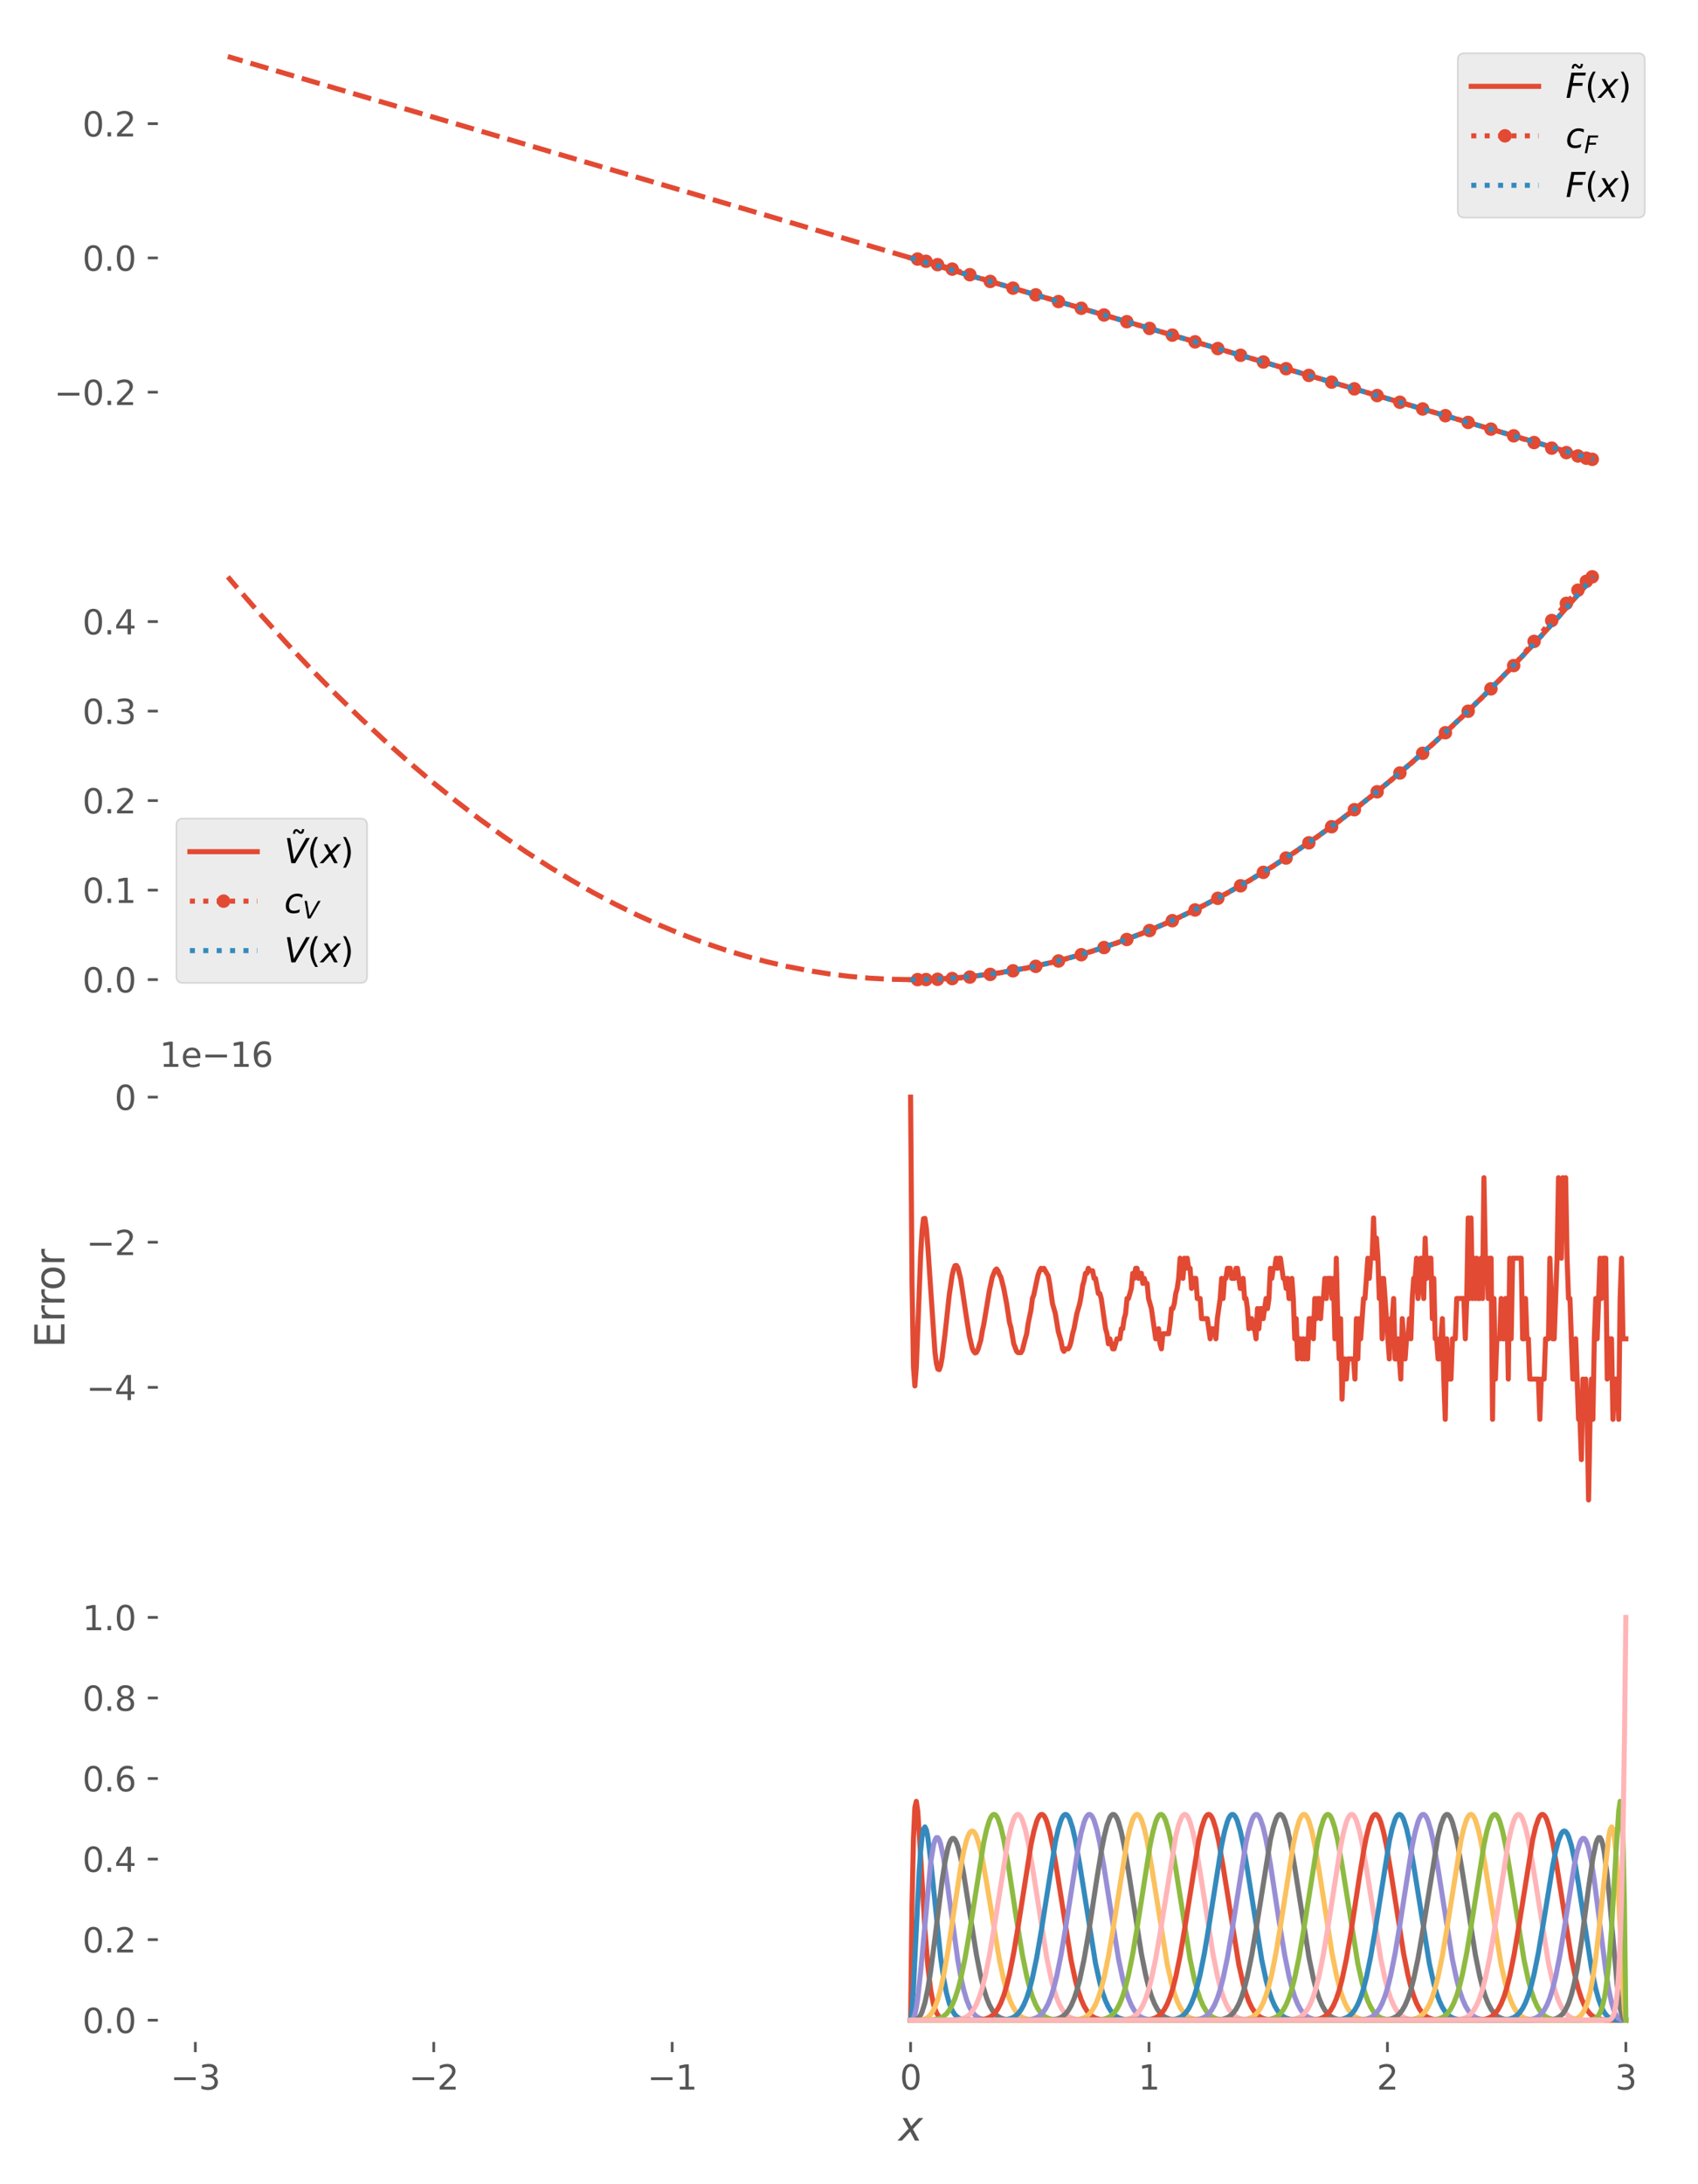 <?xml version="1.0" encoding="utf-8" standalone="no"?>
<!DOCTYPE svg PUBLIC "-//W3C//DTD SVG 1.1//EN"
  "http://www.w3.org/Graphics/SVG/1.1/DTD/svg11.dtd">
<svg xmlns:xlink="http://www.w3.org/1999/xlink" width="504pt" height="648pt" viewBox="0 0 504 648" xmlns="http://www.w3.org/2000/svg" version="1.1">
 <defs>
  <style type="text/css">*{stroke-linejoin: round; stroke-linecap: butt}</style>
 </defs>
 <g id="figure_1">
  <g id="patch_1">
   <path d="M 0 648 
L 504 648 
L 504 0 
L 0 0 
z
" style="fill: #ffffff"/>
  </g>
  <g id="axes_1">
   <g id="patch_2">
    <path d="M 47.36 142.248 
L 493.2 142.248 
L 493.2 10.8 
L 47.36 10.8 
L 47.36 142.248 
z
" style="fill: none"/>
   </g>
   <g id="matplotlib.axis_1">
    <g id="xtick_1">
     <g id="line2d_1">
      <path d="M 67.625 142.248 
L 67.625 10.8 
" clip-path="url(#pc68dcd8570)" style="fill: none; stroke: #ffffff; stroke-width: 0.8; stroke-linecap: square"/>
     </g>
    </g>
    <g id="xtick_2">
     <g id="line2d_2">
      <path d="M 135.177 142.248 
L 135.177 10.8 
" clip-path="url(#pc68dcd8570)" style="fill: none; stroke: #ffffff; stroke-width: 0.8; stroke-linecap: square"/>
     </g>
    </g>
    <g id="xtick_3">
     <g id="line2d_3">
      <path d="M 202.728 142.248 
L 202.728 10.8 
" clip-path="url(#pc68dcd8570)" style="fill: none; stroke: #ffffff; stroke-width: 0.8; stroke-linecap: square"/>
     </g>
    </g>
    <g id="xtick_4">
     <g id="line2d_4">
      <path d="M 270.28 142.248 
L 270.28 10.8 
" clip-path="url(#pc68dcd8570)" style="fill: none; stroke: #ffffff; stroke-width: 0.8; stroke-linecap: square"/>
     </g>
    </g>
    <g id="xtick_5">
     <g id="line2d_5">
      <path d="M 337.832 142.248 
L 337.832 10.8 
" clip-path="url(#pc68dcd8570)" style="fill: none; stroke: #ffffff; stroke-width: 0.8; stroke-linecap: square"/>
     </g>
    </g>
    <g id="xtick_6">
     <g id="line2d_6">
      <path d="M 405.383 142.248 
L 405.383 10.8 
" clip-path="url(#pc68dcd8570)" style="fill: none; stroke: #ffffff; stroke-width: 0.8; stroke-linecap: square"/>
     </g>
    </g>
    <g id="xtick_7">
     <g id="line2d_7">
      <path d="M 472.935 142.248 
L 472.935 10.8 
" clip-path="url(#pc68dcd8570)" style="fill: none; stroke: #ffffff; stroke-width: 0.8; stroke-linecap: square"/>
     </g>
    </g>
   </g>
   <g id="matplotlib.axis_2">
    <g id="ytick_1">
     <g id="line2d_8">
      <path d="M 47.36 116.357 
L 493.2 116.357 
" clip-path="url(#pc68dcd8570)" style="fill: none; stroke: #ffffff; stroke-width: 0.8; stroke-linecap: square"/>
     </g>
     <g id="line2d_9">
      <defs>
       <path id="me0782f8ccb" d="M 0 0 
L -3.5 0 
" style="stroke: #555555; stroke-width: 0.8"/>
      </defs>
      <g>
       <use xlink:href="#me0782f8ccb" x="47.36" y="116.357" style="fill: #555555; stroke: #555555; stroke-width: 0.8"/>
      </g>
     </g>
     <g id="text_1">
      <!-- −0.2 -->
      <g style="fill: #555555" transform="translate(16.077 120.156) scale(0.1 -0.1)">
       <defs>
        <path id="DejaVuSans-2212" d="M 678 2272 
L 4684 2272 
L 4684 1741 
L 678 1741 
L 678 2272 
z
" transform="scale(0.016)"/>
        <path id="DejaVuSans-30" d="M 2034 4250 
Q 1547 4250 1301 3770 
Q 1056 3291 1056 2328 
Q 1056 1369 1301 889 
Q 1547 409 2034 409 
Q 2525 409 2770 889 
Q 3016 1369 3016 2328 
Q 3016 3291 2770 3770 
Q 2525 4250 2034 4250 
z
M 2034 4750 
Q 2819 4750 3233 4129 
Q 3647 3509 3647 2328 
Q 3647 1150 3233 529 
Q 2819 -91 2034 -91 
Q 1250 -91 836 529 
Q 422 1150 422 2328 
Q 422 3509 836 4129 
Q 1250 4750 2034 4750 
z
" transform="scale(0.016)"/>
        <path id="DejaVuSans-2e" d="M 684 794 
L 1344 794 
L 1344 0 
L 684 0 
L 684 794 
z
" transform="scale(0.016)"/>
        <path id="DejaVuSans-32" d="M 1228 531 
L 3431 531 
L 3431 0 
L 469 0 
L 469 531 
Q 828 903 1448 1529 
Q 2069 2156 2228 2338 
Q 2531 2678 2651 2914 
Q 2772 3150 2772 3378 
Q 2772 3750 2511 3984 
Q 2250 4219 1831 4219 
Q 1534 4219 1204 4116 
Q 875 4013 500 3803 
L 500 4441 
Q 881 4594 1212 4672 
Q 1544 4750 1819 4750 
Q 2544 4750 2975 4387 
Q 3406 4025 3406 3419 
Q 3406 3131 3298 2873 
Q 3191 2616 2906 2266 
Q 2828 2175 2409 1742 
Q 1991 1309 1228 531 
z
" transform="scale(0.016)"/>
       </defs>
       <use xlink:href="#DejaVuSans-2212"/>
       <use xlink:href="#DejaVuSans-30" x="83.789"/>
       <use xlink:href="#DejaVuSans-2e" x="147.412"/>
       <use xlink:href="#DejaVuSans-32" x="179.199"/>
      </g>
     </g>
    </g>
    <g id="ytick_2">
     <g id="line2d_10">
      <path d="M 47.36 76.524 
L 493.2 76.524 
" clip-path="url(#pc68dcd8570)" style="fill: none; stroke: #ffffff; stroke-width: 0.8; stroke-linecap: square"/>
     </g>
     <g id="line2d_11">
      <g>
       <use xlink:href="#me0782f8ccb" x="47.36" y="76.524" style="fill: #555555; stroke: #555555; stroke-width: 0.8"/>
      </g>
     </g>
     <g id="text_2">
      <!-- 0.0 -->
      <g style="fill: #555555" transform="translate(24.457 80.323) scale(0.1 -0.1)">
       <use xlink:href="#DejaVuSans-30"/>
       <use xlink:href="#DejaVuSans-2e" x="63.623"/>
       <use xlink:href="#DejaVuSans-30" x="95.41"/>
      </g>
     </g>
    </g>
    <g id="ytick_3">
     <g id="line2d_12">
      <path d="M 47.36 36.691 
L 493.2 36.691 
" clip-path="url(#pc68dcd8570)" style="fill: none; stroke: #ffffff; stroke-width: 0.8; stroke-linecap: square"/>
     </g>
     <g id="line2d_13">
      <g>
       <use xlink:href="#me0782f8ccb" x="47.36" y="36.691" style="fill: #555555; stroke: #555555; stroke-width: 0.8"/>
      </g>
     </g>
     <g id="text_3">
      <!-- 0.2 -->
      <g style="fill: #555555" transform="translate(24.457 40.49) scale(0.1 -0.1)">
       <use xlink:href="#DejaVuSans-30"/>
       <use xlink:href="#DejaVuSans-2e" x="63.623"/>
       <use xlink:href="#DejaVuSans-32" x="95.41"/>
      </g>
     </g>
    </g>
   </g>
   <g id="line2d_14">
    <path d="M 270.28 76.524 
L 472.935 136.273 
L 472.935 136.273 
" clip-path="url(#pc68dcd8570)" style="fill: none; stroke: #e24a33; stroke-width: 1.5; stroke-linecap: square"/>
   </g>
   <g id="line2d_15">
    <path d="M 270.28 76.524 
L 67.625 16.775 
L 67.625 16.775 
" clip-path="url(#pc68dcd8570)" style="fill: none; stroke-dasharray: 5.55,2.4; stroke-dashoffset: 0; stroke: #e24a33; stroke-width: 1.5"/>
   </g>
   <g id="line2d_16">
    <path d="M 272.357 76.856 
L 274.858 77.52 
L 278.289 78.516 
L 282.637 79.843 
L 287.869 81.503 
L 293.923 83.495 
L 300.678 85.486 
L 307.433 87.478 
L 314.188 89.47 
L 320.944 91.461 
L 327.699 93.453 
L 334.454 95.444 
L 341.209 97.436 
L 347.964 99.428 
L 354.719 101.419 
L 361.475 103.411 
L 368.23 105.403 
L 374.985 107.394 
L 381.74 109.386 
L 388.495 111.378 
L 395.25 113.369 
L 402.005 115.361 
L 408.761 117.352 
L 415.516 119.344 
L 422.271 121.336 
L 429.026 123.327 
L 435.781 125.319 
L 442.536 127.311 
L 449.292 129.302 
L 455.345 131.294 
L 460.577 132.954 
L 464.925 134.281 
L 468.357 135.277 
L 470.858 135.941 
L 472.617 136.273 
" clip-path="url(#pc68dcd8570)" style="fill: none; stroke-dasharray: 1.5,2.475; stroke-dashoffset: 0; stroke: #e24a33; stroke-width: 1.5"/>
    <defs>
     <path id="m5087b9a7df" d="M 0 1.5 
C 0.398 1.5 0.779 1.342 1.061 1.061 
C 1.342 0.779 1.5 0.398 1.5 0 
C 1.5 -0.398 1.342 -0.779 1.061 -1.061 
C 0.779 -1.342 0.398 -1.5 0 -1.5 
C -0.398 -1.5 -0.779 -1.342 -1.061 -1.061 
C -1.342 -0.779 -1.5 -0.398 -1.5 0 
C -1.5 0.398 -1.342 0.779 -1.061 1.061 
C -0.779 1.342 -0.398 1.5 0 1.5 
z
" style="stroke: #e24a33"/>
    </defs>
    <g clip-path="url(#pc68dcd8570)">
     <use xlink:href="#m5087b9a7df" x="272.357" y="76.856" style="fill: #e24a33; stroke: #e24a33"/>
     <use xlink:href="#m5087b9a7df" x="274.858" y="77.52" style="fill: #e24a33; stroke: #e24a33"/>
     <use xlink:href="#m5087b9a7df" x="278.289" y="78.516" style="fill: #e24a33; stroke: #e24a33"/>
     <use xlink:href="#m5087b9a7df" x="282.637" y="79.843" style="fill: #e24a33; stroke: #e24a33"/>
     <use xlink:href="#m5087b9a7df" x="287.869" y="81.503" style="fill: #e24a33; stroke: #e24a33"/>
     <use xlink:href="#m5087b9a7df" x="293.923" y="83.495" style="fill: #e24a33; stroke: #e24a33"/>
     <use xlink:href="#m5087b9a7df" x="300.678" y="85.486" style="fill: #e24a33; stroke: #e24a33"/>
     <use xlink:href="#m5087b9a7df" x="307.433" y="87.478" style="fill: #e24a33; stroke: #e24a33"/>
     <use xlink:href="#m5087b9a7df" x="314.188" y="89.47" style="fill: #e24a33; stroke: #e24a33"/>
     <use xlink:href="#m5087b9a7df" x="320.944" y="91.461" style="fill: #e24a33; stroke: #e24a33"/>
     <use xlink:href="#m5087b9a7df" x="327.699" y="93.453" style="fill: #e24a33; stroke: #e24a33"/>
     <use xlink:href="#m5087b9a7df" x="334.454" y="95.444" style="fill: #e24a33; stroke: #e24a33"/>
     <use xlink:href="#m5087b9a7df" x="341.209" y="97.436" style="fill: #e24a33; stroke: #e24a33"/>
     <use xlink:href="#m5087b9a7df" x="347.964" y="99.428" style="fill: #e24a33; stroke: #e24a33"/>
     <use xlink:href="#m5087b9a7df" x="354.719" y="101.419" style="fill: #e24a33; stroke: #e24a33"/>
     <use xlink:href="#m5087b9a7df" x="361.475" y="103.411" style="fill: #e24a33; stroke: #e24a33"/>
     <use xlink:href="#m5087b9a7df" x="368.23" y="105.403" style="fill: #e24a33; stroke: #e24a33"/>
     <use xlink:href="#m5087b9a7df" x="374.985" y="107.394" style="fill: #e24a33; stroke: #e24a33"/>
     <use xlink:href="#m5087b9a7df" x="381.74" y="109.386" style="fill: #e24a33; stroke: #e24a33"/>
     <use xlink:href="#m5087b9a7df" x="388.495" y="111.378" style="fill: #e24a33; stroke: #e24a33"/>
     <use xlink:href="#m5087b9a7df" x="395.25" y="113.369" style="fill: #e24a33; stroke: #e24a33"/>
     <use xlink:href="#m5087b9a7df" x="402.005" y="115.361" style="fill: #e24a33; stroke: #e24a33"/>
     <use xlink:href="#m5087b9a7df" x="408.761" y="117.352" style="fill: #e24a33; stroke: #e24a33"/>
     <use xlink:href="#m5087b9a7df" x="415.516" y="119.344" style="fill: #e24a33; stroke: #e24a33"/>
     <use xlink:href="#m5087b9a7df" x="422.271" y="121.336" style="fill: #e24a33; stroke: #e24a33"/>
     <use xlink:href="#m5087b9a7df" x="429.026" y="123.327" style="fill: #e24a33; stroke: #e24a33"/>
     <use xlink:href="#m5087b9a7df" x="435.781" y="125.319" style="fill: #e24a33; stroke: #e24a33"/>
     <use xlink:href="#m5087b9a7df" x="442.536" y="127.311" style="fill: #e24a33; stroke: #e24a33"/>
     <use xlink:href="#m5087b9a7df" x="449.292" y="129.302" style="fill: #e24a33; stroke: #e24a33"/>
     <use xlink:href="#m5087b9a7df" x="455.345" y="131.294" style="fill: #e24a33; stroke: #e24a33"/>
     <use xlink:href="#m5087b9a7df" x="460.577" y="132.954" style="fill: #e24a33; stroke: #e24a33"/>
     <use xlink:href="#m5087b9a7df" x="464.925" y="134.281" style="fill: #e24a33; stroke: #e24a33"/>
     <use xlink:href="#m5087b9a7df" x="468.357" y="135.277" style="fill: #e24a33; stroke: #e24a33"/>
     <use xlink:href="#m5087b9a7df" x="470.858" y="135.941" style="fill: #e24a33; stroke: #e24a33"/>
     <use xlink:href="#m5087b9a7df" x="472.617" y="136.273" style="fill: #e24a33; stroke: #e24a33"/>
    </g>
   </g>
   <g id="line2d_17">
    <path d="M 270.28 76.524 
L 472.935 136.273 
L 472.935 136.273 
" clip-path="url(#pc68dcd8570)" style="fill: none; stroke-dasharray: 1.5,2.475; stroke-dashoffset: 0; stroke: #348abd; stroke-width: 1.5"/>
   </g>
   <g id="patch_3">
    <path d="M 47.36 142.248 
L 47.36 10.8 
" style="fill: none; stroke: #ffffff; stroke-linejoin: miter; stroke-linecap: square"/>
   </g>
   <g id="patch_4">
    <path d="M 493.2 142.248 
L 493.2 10.8 
" style="fill: none; stroke: #ffffff; stroke-linejoin: miter; stroke-linecap: square"/>
   </g>
   <g id="patch_5">
    <path d="M 47.36 142.248 
L 493.2 142.248 
" style="fill: none; stroke: #ffffff; stroke-linejoin: miter; stroke-linecap: square"/>
   </g>
   <g id="patch_6">
    <path d="M 47.36 10.8 
L 493.2 10.8 
" style="fill: none; stroke: #ffffff; stroke-linejoin: miter; stroke-linecap: square"/>
   </g>
   <g id="legend_1">
    <g id="patch_7">
     <path d="M 434.7 64.556 
L 486.2 64.556 
Q 488.2 64.556 488.2 62.556 
L 488.2 17.8 
Q 488.2 15.8 486.2 15.8 
L 434.7 15.8 
Q 432.7 15.8 432.7 17.8 
L 432.7 62.556 
Q 432.7 64.556 434.7 64.556 
z
" style="fill: #e5e5e5; opacity: 0.75; stroke: #cccccc; stroke-width: 0.5; stroke-linejoin: miter"/>
    </g>
    <g id="line2d_18">
     <path d="M 436.7 25.62 
L 446.7 25.62 
L 456.7 25.62 
" style="fill: none; stroke: #e24a33; stroke-width: 1.5; stroke-linecap: square"/>
    </g>
    <g id="text_4">
     <!-- $\tilde{F}(x)$ -->
     <g transform="translate(464.7 29.12) scale(0.1 -0.1)">
      <defs>
       <path id="DejaVuSans-303" d="M -1619 4281 
L -1797 4453 
Q -1866 4516 -1917 4545 
Q -1969 4575 -2009 4575 
Q -2128 4575 -2184 4461 
Q -2241 4347 -2247 4091 
L -2638 4091 
Q -2631 4513 -2472 4742 
Q -2313 4972 -2028 4972 
Q -1909 4972 -1809 4928 
Q -1709 4884 -1594 4781 
L -1416 4609 
Q -1347 4547 -1295 4517 
Q -1244 4488 -1203 4488 
Q -1084 4488 -1028 4602 
Q -972 4716 -966 4972 
L -575 4972 
Q -581 4550 -740 4320 
Q -900 4091 -1184 4091 
Q -1303 4091 -1403 4134 
Q -1503 4178 -1619 4281 
z
" transform="scale(0.016)"/>
       <path id="DejaVuSans-Oblique-46" d="M 1081 4666 
L 3756 4666 
L 3653 4134 
L 1606 4134 
L 1338 2759 
L 3188 2759 
L 3084 2228 
L 1234 2228 
L 800 0 
L 172 0 
L 1081 4666 
z
" transform="scale(0.016)"/>
       <path id="DejaVuSans-28" d="M 1984 4856 
Q 1566 4138 1362 3434 
Q 1159 2731 1159 2009 
Q 1159 1288 1364 580 
Q 1569 -128 1984 -844 
L 1484 -844 
Q 1016 -109 783 600 
Q 550 1309 550 2009 
Q 550 2706 781 3412 
Q 1013 4119 1484 4856 
L 1984 4856 
z
" transform="scale(0.016)"/>
       <path id="DejaVuSans-Oblique-78" d="M 3841 3500 
L 2234 1784 
L 3219 0 
L 2559 0 
L 1819 1388 
L 531 0 
L -166 0 
L 1556 1844 
L 641 3500 
L 1300 3500 
L 1972 2234 
L 3144 3500 
L 3841 3500 
z
" transform="scale(0.016)"/>
       <path id="DejaVuSans-29" d="M 513 4856 
L 1013 4856 
Q 1481 4119 1714 3412 
Q 1947 2706 1947 2009 
Q 1947 1309 1714 600 
Q 1481 -109 1013 -844 
L 513 -844 
Q 928 -128 1133 580 
Q 1338 1288 1338 2009 
Q 1338 2731 1133 3434 
Q 928 4138 513 4856 
z
" transform="scale(0.016)"/>
      </defs>
      <use xlink:href="#DejaVuSans-303" transform="translate(60.599 22.312)"/>
      <use xlink:href="#DejaVuSans-Oblique-46" transform="translate(0 0.828)"/>
      <use xlink:href="#DejaVuSans-28" transform="translate(57.52 0.828)"/>
      <use xlink:href="#DejaVuSans-Oblique-78" transform="translate(96.533 0.828)"/>
      <use xlink:href="#DejaVuSans-29" transform="translate(155.713 0.828)"/>
     </g>
    </g>
    <g id="line2d_19">
     <path d="M 436.7 40.298 
L 446.7 40.298 
L 456.7 40.298 
" style="fill: none; stroke-dasharray: 1.5,2.475; stroke-dashoffset: 0; stroke: #e24a33; stroke-width: 1.5"/>
     <g>
      <use xlink:href="#m5087b9a7df" x="446.7" y="40.298" style="fill: #e24a33; stroke: #e24a33"/>
     </g>
    </g>
    <g id="text_5">
     <!-- $c_F$ -->
     <g transform="translate(464.7 43.798) scale(0.1 -0.1)">
      <defs>
       <path id="DejaVuSans-Oblique-63" d="M 3431 3366 
L 3316 2797 
Q 3109 2947 2876 3022 
Q 2644 3097 2394 3097 
Q 2119 3097 1870 3000 
Q 1622 2903 1453 2725 
Q 1184 2453 1037 2087 
Q 891 1722 891 1331 
Q 891 859 1127 628 
Q 1363 397 1844 397 
Q 2081 397 2348 469 
Q 2616 541 2906 684 
L 2797 116 
Q 2547 13 2283 -39 
Q 2019 -91 1741 -91 
Q 1044 -91 669 257 
Q 294 606 294 1253 
Q 294 1797 489 2255 
Q 684 2713 1069 3078 
Q 1331 3328 1684 3456 
Q 2038 3584 2456 3584 
Q 2700 3584 2940 3529 
Q 3181 3475 3431 3366 
z
" transform="scale(0.016)"/>
      </defs>
      <use xlink:href="#DejaVuSans-Oblique-63"/>
      <use xlink:href="#DejaVuSans-Oblique-46" transform="translate(54.98 -16.406) scale(0.7)"/>
     </g>
    </g>
    <g id="line2d_20">
     <path d="M 436.7 54.977 
L 446.7 54.977 
L 456.7 54.977 
" style="fill: none; stroke-dasharray: 1.5,2.475; stroke-dashoffset: 0; stroke: #348abd; stroke-width: 1.5"/>
    </g>
    <g id="text_6">
     <!-- $F(x)$ -->
     <g transform="translate(464.7 58.477) scale(0.1 -0.1)">
      <use xlink:href="#DejaVuSans-Oblique-46" transform="translate(0 0.125)"/>
      <use xlink:href="#DejaVuSans-28" transform="translate(57.52 0.125)"/>
      <use xlink:href="#DejaVuSans-Oblique-78" transform="translate(96.533 0.125)"/>
      <use xlink:href="#DejaVuSans-29" transform="translate(155.713 0.125)"/>
     </g>
    </g>
   </g>
  </g>
  <g id="axes_2">
   <g id="patch_8">
    <path d="M 47.36 296.605 
L 493.2 296.605 
L 493.2 165.157 
L 47.36 165.157 
L 47.36 296.605 
z
" style="fill: none"/>
   </g>
   <g id="matplotlib.axis_3">
    <g id="xtick_8">
     <g id="line2d_21">
      <path d="M 67.625 296.605 
L 67.625 165.157 
" clip-path="url(#p0cfd813d32)" style="fill: none; stroke: #ffffff; stroke-width: 0.8; stroke-linecap: square"/>
     </g>
    </g>
    <g id="xtick_9">
     <g id="line2d_22">
      <path d="M 135.177 296.605 
L 135.177 165.157 
" clip-path="url(#p0cfd813d32)" style="fill: none; stroke: #ffffff; stroke-width: 0.8; stroke-linecap: square"/>
     </g>
    </g>
    <g id="xtick_10">
     <g id="line2d_23">
      <path d="M 202.728 296.605 
L 202.728 165.157 
" clip-path="url(#p0cfd813d32)" style="fill: none; stroke: #ffffff; stroke-width: 0.8; stroke-linecap: square"/>
     </g>
    </g>
    <g id="xtick_11">
     <g id="line2d_24">
      <path d="M 270.28 296.605 
L 270.28 165.157 
" clip-path="url(#p0cfd813d32)" style="fill: none; stroke: #ffffff; stroke-width: 0.8; stroke-linecap: square"/>
     </g>
    </g>
    <g id="xtick_12">
     <g id="line2d_25">
      <path d="M 337.832 296.605 
L 337.832 165.157 
" clip-path="url(#p0cfd813d32)" style="fill: none; stroke: #ffffff; stroke-width: 0.8; stroke-linecap: square"/>
     </g>
    </g>
    <g id="xtick_13">
     <g id="line2d_26">
      <path d="M 405.383 296.605 
L 405.383 165.157 
" clip-path="url(#p0cfd813d32)" style="fill: none; stroke: #ffffff; stroke-width: 0.8; stroke-linecap: square"/>
     </g>
    </g>
    <g id="xtick_14">
     <g id="line2d_27">
      <path d="M 472.935 296.605 
L 472.935 165.157 
" clip-path="url(#p0cfd813d32)" style="fill: none; stroke: #ffffff; stroke-width: 0.8; stroke-linecap: square"/>
     </g>
    </g>
   </g>
   <g id="matplotlib.axis_4">
    <g id="ytick_4">
     <g id="line2d_28">
      <path d="M 47.36 290.63 
L 493.2 290.63 
" clip-path="url(#p0cfd813d32)" style="fill: none; stroke: #ffffff; stroke-width: 0.8; stroke-linecap: square"/>
     </g>
     <g id="line2d_29">
      <g>
       <use xlink:href="#me0782f8ccb" x="47.36" y="290.63" style="fill: #555555; stroke: #555555; stroke-width: 0.8"/>
      </g>
     </g>
     <g id="text_7">
      <!-- 0.0 -->
      <g style="fill: #555555" transform="translate(24.457 294.43) scale(0.1 -0.1)">
       <use xlink:href="#DejaVuSans-30"/>
       <use xlink:href="#DejaVuSans-2e" x="63.623"/>
       <use xlink:href="#DejaVuSans-30" x="95.41"/>
      </g>
     </g>
    </g>
    <g id="ytick_5">
     <g id="line2d_30">
      <path d="M 47.36 264.075 
L 493.2 264.075 
" clip-path="url(#p0cfd813d32)" style="fill: none; stroke: #ffffff; stroke-width: 0.8; stroke-linecap: square"/>
     </g>
     <g id="line2d_31">
      <g>
       <use xlink:href="#me0782f8ccb" x="47.36" y="264.075" style="fill: #555555; stroke: #555555; stroke-width: 0.8"/>
      </g>
     </g>
     <g id="text_8">
      <!-- 0.1 -->
      <g style="fill: #555555" transform="translate(24.457 267.874) scale(0.1 -0.1)">
       <defs>
        <path id="DejaVuSans-31" d="M 794 531 
L 1825 531 
L 1825 4091 
L 703 3866 
L 703 4441 
L 1819 4666 
L 2450 4666 
L 2450 531 
L 3481 531 
L 3481 0 
L 794 0 
L 794 531 
z
" transform="scale(0.016)"/>
       </defs>
       <use xlink:href="#DejaVuSans-30"/>
       <use xlink:href="#DejaVuSans-2e" x="63.623"/>
       <use xlink:href="#DejaVuSans-31" x="95.41"/>
      </g>
     </g>
    </g>
    <g id="ytick_6">
     <g id="line2d_32">
      <path d="M 47.36 237.52 
L 493.2 237.52 
" clip-path="url(#p0cfd813d32)" style="fill: none; stroke: #ffffff; stroke-width: 0.8; stroke-linecap: square"/>
     </g>
     <g id="line2d_33">
      <g>
       <use xlink:href="#me0782f8ccb" x="47.36" y="237.52" style="fill: #555555; stroke: #555555; stroke-width: 0.8"/>
      </g>
     </g>
     <g id="text_9">
      <!-- 0.2 -->
      <g style="fill: #555555" transform="translate(24.457 241.319) scale(0.1 -0.1)">
       <use xlink:href="#DejaVuSans-30"/>
       <use xlink:href="#DejaVuSans-2e" x="63.623"/>
       <use xlink:href="#DejaVuSans-32" x="95.41"/>
      </g>
     </g>
    </g>
    <g id="ytick_7">
     <g id="line2d_34">
      <path d="M 47.36 210.965 
L 493.2 210.965 
" clip-path="url(#p0cfd813d32)" style="fill: none; stroke: #ffffff; stroke-width: 0.8; stroke-linecap: square"/>
     </g>
     <g id="line2d_35">
      <g>
       <use xlink:href="#me0782f8ccb" x="47.36" y="210.965" style="fill: #555555; stroke: #555555; stroke-width: 0.8"/>
      </g>
     </g>
     <g id="text_10">
      <!-- 0.3 -->
      <g style="fill: #555555" transform="translate(24.457 214.764) scale(0.1 -0.1)">
       <defs>
        <path id="DejaVuSans-33" d="M 2597 2516 
Q 3050 2419 3304 2112 
Q 3559 1806 3559 1356 
Q 3559 666 3084 287 
Q 2609 -91 1734 -91 
Q 1441 -91 1130 -33 
Q 819 25 488 141 
L 488 750 
Q 750 597 1062 519 
Q 1375 441 1716 441 
Q 2309 441 2620 675 
Q 2931 909 2931 1356 
Q 2931 1769 2642 2001 
Q 2353 2234 1838 2234 
L 1294 2234 
L 1294 2753 
L 1863 2753 
Q 2328 2753 2575 2939 
Q 2822 3125 2822 3475 
Q 2822 3834 2567 4026 
Q 2313 4219 1838 4219 
Q 1578 4219 1281 4162 
Q 984 4106 628 3988 
L 628 4550 
Q 988 4650 1302 4700 
Q 1616 4750 1894 4750 
Q 2613 4750 3031 4423 
Q 3450 4097 3450 3541 
Q 3450 3153 3228 2886 
Q 3006 2619 2597 2516 
z
" transform="scale(0.016)"/>
       </defs>
       <use xlink:href="#DejaVuSans-30"/>
       <use xlink:href="#DejaVuSans-2e" x="63.623"/>
       <use xlink:href="#DejaVuSans-33" x="95.41"/>
      </g>
     </g>
    </g>
    <g id="ytick_8">
     <g id="line2d_36">
      <path d="M 47.36 184.41 
L 493.2 184.41 
" clip-path="url(#p0cfd813d32)" style="fill: none; stroke: #ffffff; stroke-width: 0.8; stroke-linecap: square"/>
     </g>
     <g id="line2d_37">
      <g>
       <use xlink:href="#me0782f8ccb" x="47.36" y="184.41" style="fill: #555555; stroke: #555555; stroke-width: 0.8"/>
      </g>
     </g>
     <g id="text_11">
      <!-- 0.4 -->
      <g style="fill: #555555" transform="translate(24.457 188.209) scale(0.1 -0.1)">
       <defs>
        <path id="DejaVuSans-34" d="M 2419 4116 
L 825 1625 
L 2419 1625 
L 2419 4116 
z
M 2253 4666 
L 3047 4666 
L 3047 1625 
L 3713 1625 
L 3713 1100 
L 3047 1100 
L 3047 0 
L 2419 0 
L 2419 1100 
L 313 1100 
L 313 1709 
L 2253 4666 
z
" transform="scale(0.016)"/>
       </defs>
       <use xlink:href="#DejaVuSans-30"/>
       <use xlink:href="#DejaVuSans-2e" x="63.623"/>
       <use xlink:href="#DejaVuSans-34" x="95.41"/>
      </g>
     </g>
    </g>
   </g>
   <g id="line2d_38">
    <path d="M 270.28 290.63 
L 276.372 290.522 
L 282.464 290.198 
L 288.555 289.658 
L 294.647 288.903 
L 300.739 287.931 
L 306.831 286.743 
L 312.923 285.339 
L 319.015 283.72 
L 325.513 281.754 
L 332.01 279.542 
L 338.508 277.085 
L 345.006 274.382 
L 351.504 271.434 
L 358.002 268.24 
L 364.5 264.8 
L 370.998 261.114 
L 377.496 257.183 
L 384.4 252.736 
L 391.304 248.012 
L 398.208 243.011 
L 405.112 237.733 
L 412.016 232.177 
L 418.92 226.344 
L 426.231 219.865 
L 433.541 213.075 
L 440.851 205.974 
L 448.161 198.562 
L 455.471 190.84 
L 462.782 182.806 
L 470.498 173.989 
L 472.935 171.132 
L 472.935 171.132 
" clip-path="url(#p0cfd813d32)" style="fill: none; stroke: #e24a33; stroke-width: 1.5; stroke-linecap: square"/>
   </g>
   <g id="line2d_39">
    <path d="M 270.28 290.63 
L 264.188 290.522 
L 258.096 290.198 
L 252.005 289.658 
L 245.913 288.903 
L 239.821 287.931 
L 233.729 286.743 
L 227.637 285.339 
L 221.545 283.72 
L 215.047 281.754 
L 208.55 279.542 
L 202.052 277.085 
L 195.554 274.382 
L 189.056 271.434 
L 182.558 268.24 
L 176.06 264.8 
L 169.562 261.114 
L 163.064 257.183 
L 156.16 252.736 
L 149.256 248.012 
L 142.352 243.011 
L 135.448 237.733 
L 128.544 232.177 
L 121.64 226.344 
L 114.329 219.865 
L 107.019 213.075 
L 99.709 205.974 
L 92.399 198.562 
L 85.089 190.84 
L 77.778 182.806 
L 70.062 173.989 
L 67.625 171.132 
L 67.625 171.132 
" clip-path="url(#p0cfd813d32)" style="fill: none; stroke-dasharray: 5.55,2.4; stroke-dashoffset: 0; stroke: #e24a33; stroke-width: 1.5"/>
   </g>
   <g id="line2d_40">
    <path d="M 272.357 290.63 
L 274.858 290.613 
L 278.289 290.533 
L 282.637 290.321 
L 287.869 289.878 
L 293.923 289.081 
L 300.678 288.019 
L 307.433 286.691 
L 314.188 285.098 
L 320.944 283.239 
L 327.699 281.115 
L 334.454 278.725 
L 341.209 276.069 
L 347.964 273.148 
L 354.719 269.962 
L 361.475 266.509 
L 368.23 262.792 
L 374.985 258.808 
L 381.74 254.56 
L 388.495 250.045 
L 395.25 245.265 
L 402.005 240.22 
L 408.761 234.909 
L 415.516 229.332 
L 422.271 223.49 
L 429.026 217.382 
L 435.781 211.009 
L 442.536 204.37 
L 449.292 197.466 
L 455.345 190.296 
L 460.577 184.1 
L 464.925 179.001 
L 468.357 175.098 
L 470.858 172.46 
L 472.617 171.132 
" clip-path="url(#p0cfd813d32)" style="fill: none; stroke-dasharray: 1.5,2.475; stroke-dashoffset: 0; stroke: #e24a33; stroke-width: 1.5"/>
    <g clip-path="url(#p0cfd813d32)">
     <use xlink:href="#m5087b9a7df" x="272.357" y="290.63" style="fill: #e24a33; stroke: #e24a33"/>
     <use xlink:href="#m5087b9a7df" x="274.858" y="290.613" style="fill: #e24a33; stroke: #e24a33"/>
     <use xlink:href="#m5087b9a7df" x="278.289" y="290.533" style="fill: #e24a33; stroke: #e24a33"/>
     <use xlink:href="#m5087b9a7df" x="282.637" y="290.321" style="fill: #e24a33; stroke: #e24a33"/>
     <use xlink:href="#m5087b9a7df" x="287.869" y="289.878" style="fill: #e24a33; stroke: #e24a33"/>
     <use xlink:href="#m5087b9a7df" x="293.923" y="289.081" style="fill: #e24a33; stroke: #e24a33"/>
     <use xlink:href="#m5087b9a7df" x="300.678" y="288.019" style="fill: #e24a33; stroke: #e24a33"/>
     <use xlink:href="#m5087b9a7df" x="307.433" y="286.691" style="fill: #e24a33; stroke: #e24a33"/>
     <use xlink:href="#m5087b9a7df" x="314.188" y="285.098" style="fill: #e24a33; stroke: #e24a33"/>
     <use xlink:href="#m5087b9a7df" x="320.944" y="283.239" style="fill: #e24a33; stroke: #e24a33"/>
     <use xlink:href="#m5087b9a7df" x="327.699" y="281.115" style="fill: #e24a33; stroke: #e24a33"/>
     <use xlink:href="#m5087b9a7df" x="334.454" y="278.725" style="fill: #e24a33; stroke: #e24a33"/>
     <use xlink:href="#m5087b9a7df" x="341.209" y="276.069" style="fill: #e24a33; stroke: #e24a33"/>
     <use xlink:href="#m5087b9a7df" x="347.964" y="273.148" style="fill: #e24a33; stroke: #e24a33"/>
     <use xlink:href="#m5087b9a7df" x="354.719" y="269.962" style="fill: #e24a33; stroke: #e24a33"/>
     <use xlink:href="#m5087b9a7df" x="361.475" y="266.509" style="fill: #e24a33; stroke: #e24a33"/>
     <use xlink:href="#m5087b9a7df" x="368.23" y="262.792" style="fill: #e24a33; stroke: #e24a33"/>
     <use xlink:href="#m5087b9a7df" x="374.985" y="258.808" style="fill: #e24a33; stroke: #e24a33"/>
     <use xlink:href="#m5087b9a7df" x="381.74" y="254.56" style="fill: #e24a33; stroke: #e24a33"/>
     <use xlink:href="#m5087b9a7df" x="388.495" y="250.045" style="fill: #e24a33; stroke: #e24a33"/>
     <use xlink:href="#m5087b9a7df" x="395.25" y="245.265" style="fill: #e24a33; stroke: #e24a33"/>
     <use xlink:href="#m5087b9a7df" x="402.005" y="240.22" style="fill: #e24a33; stroke: #e24a33"/>
     <use xlink:href="#m5087b9a7df" x="408.761" y="234.909" style="fill: #e24a33; stroke: #e24a33"/>
     <use xlink:href="#m5087b9a7df" x="415.516" y="229.332" style="fill: #e24a33; stroke: #e24a33"/>
     <use xlink:href="#m5087b9a7df" x="422.271" y="223.49" style="fill: #e24a33; stroke: #e24a33"/>
     <use xlink:href="#m5087b9a7df" x="429.026" y="217.382" style="fill: #e24a33; stroke: #e24a33"/>
     <use xlink:href="#m5087b9a7df" x="435.781" y="211.009" style="fill: #e24a33; stroke: #e24a33"/>
     <use xlink:href="#m5087b9a7df" x="442.536" y="204.37" style="fill: #e24a33; stroke: #e24a33"/>
     <use xlink:href="#m5087b9a7df" x="449.292" y="197.466" style="fill: #e24a33; stroke: #e24a33"/>
     <use xlink:href="#m5087b9a7df" x="455.345" y="190.296" style="fill: #e24a33; stroke: #e24a33"/>
     <use xlink:href="#m5087b9a7df" x="460.577" y="184.1" style="fill: #e24a33; stroke: #e24a33"/>
     <use xlink:href="#m5087b9a7df" x="464.925" y="179.001" style="fill: #e24a33; stroke: #e24a33"/>
     <use xlink:href="#m5087b9a7df" x="468.357" y="175.098" style="fill: #e24a33; stroke: #e24a33"/>
     <use xlink:href="#m5087b9a7df" x="470.858" y="172.46" style="fill: #e24a33; stroke: #e24a33"/>
     <use xlink:href="#m5087b9a7df" x="472.617" y="171.132" style="fill: #e24a33; stroke: #e24a33"/>
    </g>
   </g>
   <g id="line2d_41">
    <path d="M 270.28 290.63 
L 276.372 290.522 
L 282.464 290.198 
L 288.555 289.658 
L 294.647 288.903 
L 300.739 287.931 
L 306.831 286.743 
L 312.923 285.339 
L 319.015 283.72 
L 325.513 281.754 
L 332.01 279.542 
L 338.508 277.085 
L 345.006 274.382 
L 351.504 271.434 
L 358.002 268.24 
L 364.5 264.8 
L 370.998 261.114 
L 377.496 257.183 
L 384.4 252.736 
L 391.304 248.012 
L 398.208 243.011 
L 405.112 237.733 
L 412.016 232.177 
L 418.92 226.344 
L 426.231 219.865 
L 433.541 213.075 
L 440.851 205.974 
L 448.161 198.562 
L 455.471 190.84 
L 462.782 182.806 
L 470.498 173.989 
L 472.935 171.132 
L 472.935 171.132 
" clip-path="url(#p0cfd813d32)" style="fill: none; stroke-dasharray: 1.5,2.475; stroke-dashoffset: 0; stroke: #348abd; stroke-width: 1.5"/>
   </g>
   <g id="patch_9">
    <path d="M 47.36 296.605 
L 47.36 165.157 
" style="fill: none; stroke: #ffffff; stroke-linejoin: miter; stroke-linecap: square"/>
   </g>
   <g id="patch_10">
    <path d="M 493.2 296.605 
L 493.2 165.157 
" style="fill: none; stroke: #ffffff; stroke-linejoin: miter; stroke-linecap: square"/>
   </g>
   <g id="patch_11">
    <path d="M 47.36 296.605 
L 493.2 296.605 
" style="fill: none; stroke: #ffffff; stroke-linejoin: miter; stroke-linecap: square"/>
   </g>
   <g id="patch_12">
    <path d="M 47.36 165.157 
L 493.2 165.157 
" style="fill: none; stroke: #ffffff; stroke-linejoin: miter; stroke-linecap: square"/>
   </g>
   <g id="legend_2">
    <g id="patch_13">
     <path d="M 54.36 291.605 
L 106.96 291.605 
Q 108.96 291.605 108.96 289.605 
L 108.96 244.849 
Q 108.96 242.849 106.96 242.849 
L 54.36 242.849 
Q 52.36 242.849 52.36 244.849 
L 52.36 289.605 
Q 52.36 291.605 54.36 291.605 
z
" style="fill: #e5e5e5; opacity: 0.75; stroke: #cccccc; stroke-width: 0.5; stroke-linejoin: miter"/>
    </g>
    <g id="line2d_42">
     <path d="M 56.36 252.669 
L 66.36 252.669 
L 76.36 252.669 
" style="fill: none; stroke: #e24a33; stroke-width: 1.5; stroke-linecap: square"/>
    </g>
    <g id="text_12">
     <!-- $\tilde{V}(x)$ -->
     <g transform="translate(84.36 256.169) scale(0.1 -0.1)">
      <defs>
       <path id="DejaVuSans-Oblique-56" d="M 1319 0 
L 500 4666 
L 1119 4666 
L 1797 653 
L 4063 4666 
L 4750 4666 
L 2053 0 
L 1319 0 
z
" transform="scale(0.016)"/>
      </defs>
      <use xlink:href="#DejaVuSans-303" transform="translate(68.321 22.312)"/>
      <use xlink:href="#DejaVuSans-Oblique-56" transform="translate(0 0.828)"/>
      <use xlink:href="#DejaVuSans-28" transform="translate(68.408 0.828)"/>
      <use xlink:href="#DejaVuSans-Oblique-78" transform="translate(107.422 0.828)"/>
      <use xlink:href="#DejaVuSans-29" transform="translate(166.602 0.828)"/>
     </g>
    </g>
    <g id="line2d_43">
     <path d="M 56.36 267.347 
L 66.36 267.347 
L 76.36 267.347 
" style="fill: none; stroke-dasharray: 1.5,2.475; stroke-dashoffset: 0; stroke: #e24a33; stroke-width: 1.5"/>
     <g>
      <use xlink:href="#m5087b9a7df" x="66.36" y="267.347" style="fill: #e24a33; stroke: #e24a33"/>
     </g>
    </g>
    <g id="text_13">
     <!-- $c_V$ -->
     <g transform="translate(84.36 270.847) scale(0.1 -0.1)">
      <use xlink:href="#DejaVuSans-Oblique-63"/>
      <use xlink:href="#DejaVuSans-Oblique-56" transform="translate(54.98 -16.406) scale(0.7)"/>
     </g>
    </g>
    <g id="line2d_44">
     <path d="M 56.36 282.026 
L 66.36 282.026 
L 76.36 282.026 
" style="fill: none; stroke-dasharray: 1.5,2.475; stroke-dashoffset: 0; stroke: #348abd; stroke-width: 1.5"/>
    </g>
    <g id="text_14">
     <!-- $V(x)$ -->
     <g transform="translate(84.36 285.526) scale(0.1 -0.1)">
      <use xlink:href="#DejaVuSans-Oblique-56" transform="translate(0 0.125)"/>
      <use xlink:href="#DejaVuSans-28" transform="translate(68.408 0.125)"/>
      <use xlink:href="#DejaVuSans-Oblique-78" transform="translate(107.422 0.125)"/>
      <use xlink:href="#DejaVuSans-29" transform="translate(166.602 0.125)"/>
     </g>
    </g>
   </g>
  </g>
  <g id="axes_3">
   <g id="patch_14">
    <path d="M 47.36 450.963 
L 493.2 450.963 
L 493.2 319.515 
L 47.36 319.515 
L 47.36 450.963 
z
" style="fill: none"/>
   </g>
   <g id="matplotlib.axis_5">
    <g id="xtick_15">
     <g id="line2d_45">
      <path d="M 57.975 450.963 
L 57.975 319.515 
" clip-path="url(#p573addfdb0)" style="fill: none; stroke: #ffffff; stroke-width: 0.8; stroke-linecap: square"/>
     </g>
    </g>
    <g id="xtick_16">
     <g id="line2d_46">
      <path d="M 128.743 450.963 
L 128.743 319.515 
" clip-path="url(#p573addfdb0)" style="fill: none; stroke: #ffffff; stroke-width: 0.8; stroke-linecap: square"/>
     </g>
    </g>
    <g id="xtick_17">
     <g id="line2d_47">
      <path d="M 199.512 450.963 
L 199.512 319.515 
" clip-path="url(#p573addfdb0)" style="fill: none; stroke: #ffffff; stroke-width: 0.8; stroke-linecap: square"/>
     </g>
    </g>
    <g id="xtick_18">
     <g id="line2d_48">
      <path d="M 270.28 450.963 
L 270.28 319.515 
" clip-path="url(#p573addfdb0)" style="fill: none; stroke: #ffffff; stroke-width: 0.8; stroke-linecap: square"/>
     </g>
    </g>
    <g id="xtick_19">
     <g id="line2d_49">
      <path d="M 341.048 450.963 
L 341.048 319.515 
" clip-path="url(#p573addfdb0)" style="fill: none; stroke: #ffffff; stroke-width: 0.8; stroke-linecap: square"/>
     </g>
    </g>
    <g id="xtick_20">
     <g id="line2d_50">
      <path d="M 411.817 450.963 
L 411.817 319.515 
" clip-path="url(#p573addfdb0)" style="fill: none; stroke: #ffffff; stroke-width: 0.8; stroke-linecap: square"/>
     </g>
    </g>
    <g id="xtick_21">
     <g id="line2d_51">
      <path d="M 482.585 450.963 
L 482.585 319.515 
" clip-path="url(#p573addfdb0)" style="fill: none; stroke: #ffffff; stroke-width: 0.8; stroke-linecap: square"/>
     </g>
    </g>
   </g>
   <g id="matplotlib.axis_6">
    <g id="ytick_9">
     <g id="line2d_52">
      <path d="M 47.36 411.597 
L 493.2 411.597 
" clip-path="url(#p573addfdb0)" style="fill: none; stroke: #ffffff; stroke-width: 0.8; stroke-linecap: square"/>
     </g>
     <g id="line2d_53">
      <g>
       <use xlink:href="#me0782f8ccb" x="47.36" y="411.597" style="fill: #555555; stroke: #555555; stroke-width: 0.8"/>
      </g>
     </g>
     <g id="text_15">
      <!-- −4 -->
      <g style="fill: #555555" transform="translate(25.618 415.396) scale(0.1 -0.1)">
       <use xlink:href="#DejaVuSans-2212"/>
       <use xlink:href="#DejaVuSans-34" x="83.789"/>
      </g>
     </g>
    </g>
    <g id="ytick_10">
     <g id="line2d_54">
      <path d="M 47.36 368.543 
L 493.2 368.543 
" clip-path="url(#p573addfdb0)" style="fill: none; stroke: #ffffff; stroke-width: 0.8; stroke-linecap: square"/>
     </g>
     <g id="line2d_55">
      <g>
       <use xlink:href="#me0782f8ccb" x="47.36" y="368.543" style="fill: #555555; stroke: #555555; stroke-width: 0.8"/>
      </g>
     </g>
     <g id="text_16">
      <!-- −2 -->
      <g style="fill: #555555" transform="translate(25.618 372.343) scale(0.1 -0.1)">
       <use xlink:href="#DejaVuSans-2212"/>
       <use xlink:href="#DejaVuSans-32" x="83.789"/>
      </g>
     </g>
    </g>
    <g id="ytick_11">
     <g id="line2d_56">
      <path d="M 47.36 325.49 
L 493.2 325.49 
" clip-path="url(#p573addfdb0)" style="fill: none; stroke: #ffffff; stroke-width: 0.8; stroke-linecap: square"/>
     </g>
     <g id="line2d_57">
      <g>
       <use xlink:href="#me0782f8ccb" x="47.36" y="325.49" style="fill: #555555; stroke: #555555; stroke-width: 0.8"/>
      </g>
     </g>
     <g id="text_17">
      <!-- 0 -->
      <g style="fill: #555555" transform="translate(33.998 329.289) scale(0.1 -0.1)">
       <use xlink:href="#DejaVuSans-30"/>
      </g>
     </g>
    </g>
    <g id="text_18">
     <!-- Error -->
     <g style="fill: #555555" transform="translate(19.122 399.861) rotate(-90) scale(0.12 -0.12)">
      <defs>
       <path id="DejaVuSans-45" d="M 628 4666 
L 3578 4666 
L 3578 4134 
L 1259 4134 
L 1259 2753 
L 3481 2753 
L 3481 2222 
L 1259 2222 
L 1259 531 
L 3634 531 
L 3634 0 
L 628 0 
L 628 4666 
z
" transform="scale(0.016)"/>
       <path id="DejaVuSans-72" d="M 2631 2963 
Q 2534 3019 2420 3045 
Q 2306 3072 2169 3072 
Q 1681 3072 1420 2755 
Q 1159 2438 1159 1844 
L 1159 0 
L 581 0 
L 581 3500 
L 1159 3500 
L 1159 2956 
Q 1341 3275 1631 3429 
Q 1922 3584 2338 3584 
Q 2397 3584 2469 3576 
Q 2541 3569 2628 3553 
L 2631 2963 
z
" transform="scale(0.016)"/>
       <path id="DejaVuSans-6f" d="M 1959 3097 
Q 1497 3097 1228 2736 
Q 959 2375 959 1747 
Q 959 1119 1226 758 
Q 1494 397 1959 397 
Q 2419 397 2687 759 
Q 2956 1122 2956 1747 
Q 2956 2369 2687 2733 
Q 2419 3097 1959 3097 
z
M 1959 3584 
Q 2709 3584 3137 3096 
Q 3566 2609 3566 1747 
Q 3566 888 3137 398 
Q 2709 -91 1959 -91 
Q 1206 -91 779 398 
Q 353 888 353 1747 
Q 353 2609 779 3096 
Q 1206 3584 1959 3584 
z
" transform="scale(0.016)"/>
      </defs>
      <use xlink:href="#DejaVuSans-45"/>
      <use xlink:href="#DejaVuSans-72" x="63.184"/>
      <use xlink:href="#DejaVuSans-72" x="102.547"/>
      <use xlink:href="#DejaVuSans-6f" x="141.41"/>
      <use xlink:href="#DejaVuSans-72" x="202.592"/>
     </g>
    </g>
    <g id="text_19">
     <!-- 1e−16 -->
     <g style="fill: #555555" transform="translate(47.36 316.515) scale(0.1 -0.1)">
      <defs>
       <path id="DejaVuSans-65" d="M 3597 1894 
L 3597 1613 
L 953 1613 
Q 991 1019 1311 708 
Q 1631 397 2203 397 
Q 2534 397 2845 478 
Q 3156 559 3463 722 
L 3463 178 
Q 3153 47 2828 -22 
Q 2503 -91 2169 -91 
Q 1331 -91 842 396 
Q 353 884 353 1716 
Q 353 2575 817 3079 
Q 1281 3584 2069 3584 
Q 2775 3584 3186 3129 
Q 3597 2675 3597 1894 
z
M 3022 2063 
Q 3016 2534 2758 2815 
Q 2500 3097 2075 3097 
Q 1594 3097 1305 2825 
Q 1016 2553 972 2059 
L 3022 2063 
z
" transform="scale(0.016)"/>
       <path id="DejaVuSans-36" d="M 2113 2584 
Q 1688 2584 1439 2293 
Q 1191 2003 1191 1497 
Q 1191 994 1439 701 
Q 1688 409 2113 409 
Q 2538 409 2786 701 
Q 3034 994 3034 1497 
Q 3034 2003 2786 2293 
Q 2538 2584 2113 2584 
z
M 3366 4563 
L 3366 3988 
Q 3128 4100 2886 4159 
Q 2644 4219 2406 4219 
Q 1781 4219 1451 3797 
Q 1122 3375 1075 2522 
Q 1259 2794 1537 2939 
Q 1816 3084 2150 3084 
Q 2853 3084 3261 2657 
Q 3669 2231 3669 1497 
Q 3669 778 3244 343 
Q 2819 -91 2113 -91 
Q 1303 -91 875 529 
Q 447 1150 447 2328 
Q 447 3434 972 4092 
Q 1497 4750 2381 4750 
Q 2619 4750 2861 4703 
Q 3103 4656 3366 4563 
z
" transform="scale(0.016)"/>
      </defs>
      <use xlink:href="#DejaVuSans-31"/>
      <use xlink:href="#DejaVuSans-65" x="63.623"/>
      <use xlink:href="#DejaVuSans-2212" x="125.146"/>
      <use xlink:href="#DejaVuSans-31" x="208.936"/>
      <use xlink:href="#DejaVuSans-36" x="272.559"/>
     </g>
    </g>
   </g>
   <g id="line2d_58">
    <path d="M 270.28 325.49 
L 270.705 380.541 
L 271.131 405.531 
L 271.556 411.178 
L 271.982 405.619 
L 273.258 372.542 
L 273.684 365.237 
L 274.109 361.567 
L 274.535 361.462 
L 274.96 364.408 
L 275.386 369.648 
L 277.513 401.156 
L 277.938 404.424 
L 278.364 406.151 
L 278.789 406.338 
L 279.215 405.101 
L 279.64 402.813 
L 280.491 395.881 
L 281.767 384.118 
L 282.618 378.33 
L 283.044 376.556 
L 283.469 375.483 
L 283.895 375.436 
L 284.32 376.09 
L 285.171 379.544 
L 286.873 390.934 
L 287.724 396.348 
L 288.575 399.989 
L 289 400.923 
L 289.426 401.39 
L 289.851 401.203 
L 290.277 400.363 
L 291.128 397.562 
L 291.553 394.948 
L 291.978 393.081 
L 293.68 382.811 
L 294.531 378.89 
L 295.382 376.836 
L 295.808 376.463 
L 296.233 377.023 
L 296.659 378.144 
L 297.084 378.89 
L 297.935 382.251 
L 298.786 386.732 
L 299.637 392.334 
L 300.062 393.828 
L 300.913 398.682 
L 301.764 400.923 
L 302.19 401.296 
L 303.04 401.296 
L 303.466 400.549 
L 304.317 397.188 
L 304.742 395.695 
L 305.168 392.707 
L 306.019 388.6 
L 306.444 385.239 
L 306.87 384.118 
L 307.721 380.011 
L 308.146 378.144 
L 308.571 377.023 
L 308.997 376.276 
L 309.422 376.65 
L 309.848 376.276 
L 311.124 378.517 
L 311.55 380.758 
L 312.401 386.732 
L 313.252 389.72 
L 314.102 394.948 
L 314.953 397.935 
L 315.379 400.176 
L 315.804 400.923 
L 316.23 400.176 
L 317.081 400.176 
L 317.506 399.429 
L 317.932 397.935 
L 318.357 395.695 
L 318.782 394.201 
L 319.633 389.72 
L 320.484 386.732 
L 320.91 384.492 
L 321.335 381.504 
L 321.761 380.011 
L 322.186 377.77 
L 322.612 377.77 
L 323.037 376.276 
L 323.463 377.023 
L 324.313 377.023 
L 324.739 379.264 
L 325.164 379.264 
L 326.015 383.745 
L 326.441 383.745 
L 326.866 385.239 
L 328.143 394.201 
L 328.568 395.695 
L 328.994 398.682 
L 329.419 397.188 
L 330.27 400.176 
L 330.695 400.176 
L 331.546 397.188 
L 332.397 397.188 
L 332.823 394.201 
L 333.248 394.201 
L 333.674 391.214 
L 334.099 389.72 
L 334.525 385.239 
L 334.95 385.239 
L 335.801 382.251 
L 336.226 377.77 
L 336.652 379.264 
L 337.077 376.276 
L 337.503 376.276 
L 337.928 379.264 
L 338.354 377.77 
L 338.779 377.77 
L 339.205 380.758 
L 339.63 379.264 
L 340.056 380.758 
L 340.481 380.758 
L 340.906 385.239 
L 341.757 388.226 
L 343.034 397.188 
L 343.459 397.188 
L 343.885 394.201 
L 344.31 398.682 
L 344.736 400.176 
L 345.161 395.695 
L 346.863 395.695 
L 347.288 392.707 
L 347.714 388.226 
L 348.139 388.226 
L 348.565 386.732 
L 348.99 383.745 
L 349.416 382.251 
L 349.841 379.264 
L 350.267 373.289 
L 351.117 379.264 
L 351.543 373.289 
L 351.968 376.276 
L 352.394 373.289 
L 352.819 376.276 
L 353.245 376.276 
L 353.67 382.251 
L 354.096 379.264 
L 354.947 379.264 
L 355.372 385.239 
L 356.223 385.239 
L 356.648 391.214 
L 358.35 391.214 
L 359.201 397.188 
L 359.627 394.201 
L 360.478 394.201 
L 360.903 397.188 
L 361.329 391.214 
L 362.179 385.239 
L 362.605 379.264 
L 363.03 385.239 
L 363.456 379.264 
L 363.881 379.264 
L 364.307 376.276 
L 365.158 376.276 
L 365.583 379.264 
L 366.434 379.264 
L 366.86 376.276 
L 367.285 376.276 
L 368.136 382.251 
L 368.561 382.251 
L 368.987 379.264 
L 369.412 385.239 
L 369.838 385.239 
L 370.263 388.226 
L 370.689 394.201 
L 371.114 391.214 
L 371.54 391.214 
L 371.965 394.201 
L 372.391 394.201 
L 372.816 397.188 
L 373.241 388.226 
L 373.667 394.201 
L 374.092 388.226 
L 374.518 388.226 
L 374.943 391.214 
L 375.794 385.239 
L 376.22 388.226 
L 376.645 385.239 
L 377.071 376.276 
L 377.496 379.264 
L 377.921 376.276 
L 378.347 376.276 
L 378.772 373.289 
L 379.198 376.276 
L 379.623 373.289 
L 380.049 373.289 
L 380.9 379.264 
L 381.325 379.264 
L 381.751 382.251 
L 382.176 379.264 
L 382.602 385.239 
L 383.027 385.239 
L 383.452 379.264 
L 383.878 385.239 
L 384.303 397.188 
L 384.729 391.214 
L 385.154 403.163 
L 385.58 397.188 
L 386.005 397.188 
L 386.431 403.163 
L 386.856 397.188 
L 387.282 403.163 
L 387.707 397.188 
L 388.133 403.163 
L 388.558 391.214 
L 389.409 391.214 
L 389.834 397.188 
L 390.26 385.239 
L 390.685 391.214 
L 391.111 385.239 
L 391.536 385.239 
L 391.962 391.214 
L 392.387 385.239 
L 392.813 385.239 
L 393.238 379.264 
L 393.664 385.239 
L 394.089 379.264 
L 394.94 379.264 
L 395.365 385.239 
L 395.791 379.264 
L 396.216 397.188 
L 396.642 373.289 
L 397.067 391.214 
L 397.493 403.163 
L 397.918 391.214 
L 398.344 415.113 
L 398.769 403.163 
L 399.195 403.163 
L 399.62 409.138 
L 400.045 403.163 
L 401.747 403.163 
L 402.173 409.138 
L 402.598 391.214 
L 403.024 403.163 
L 403.449 391.214 
L 403.875 397.188 
L 404.726 385.239 
L 405.151 385.239 
L 406.002 373.289 
L 406.427 379.264 
L 406.853 373.289 
L 407.278 373.289 
L 407.704 361.339 
L 408.129 373.289 
L 408.555 367.314 
L 408.98 373.289 
L 409.406 385.239 
L 409.831 379.264 
L 410.256 397.188 
L 410.682 379.264 
L 412.384 403.163 
L 412.809 391.214 
L 413.235 391.214 
L 413.66 385.239 
L 414.086 403.163 
L 414.511 403.163 
L 414.937 397.188 
L 415.787 409.138 
L 416.213 391.214 
L 417.064 403.163 
L 417.489 397.188 
L 417.915 397.188 
L 418.34 391.214 
L 418.766 397.188 
L 419.191 385.239 
L 419.617 379.264 
L 420.042 379.264 
L 420.468 373.289 
L 420.893 385.239 
L 421.744 373.289 
L 422.595 385.239 
L 423.02 367.314 
L 423.446 379.264 
L 423.871 373.289 
L 424.722 373.289 
L 425.148 391.214 
L 425.573 379.264 
L 425.999 397.188 
L 426.424 397.188 
L 426.849 403.163 
L 427.275 403.163 
L 428.126 391.214 
L 428.551 409.138 
L 428.977 421.088 
L 429.402 397.188 
L 429.828 409.138 
L 430.679 409.138 
L 431.104 397.188 
L 431.955 397.188 
L 432.38 385.239 
L 434.508 385.239 
L 434.933 397.188 
L 435.359 385.239 
L 435.784 361.339 
L 436.21 385.239 
L 436.635 361.339 
L 437.06 385.239 
L 437.486 373.289 
L 437.911 385.239 
L 438.337 373.289 
L 438.762 385.239 
L 439.188 385.239 
L 439.613 373.289 
L 440.039 385.239 
L 440.464 349.389 
L 440.89 373.289 
L 441.315 373.289 
L 441.741 385.239 
L 442.166 373.289 
L 442.591 373.289 
L 443.017 421.088 
L 443.442 385.239 
L 443.868 409.138 
L 444.293 397.188 
L 445.144 397.188 
L 445.57 385.239 
L 445.995 397.188 
L 446.421 397.188 
L 446.846 385.239 
L 447.272 385.239 
L 447.697 409.138 
L 448.122 373.289 
L 448.548 397.188 
L 448.973 373.289 
L 451.526 373.289 
L 451.952 397.188 
L 452.377 397.188 
L 452.803 385.239 
L 453.228 397.188 
L 453.653 397.188 
L 454.079 409.138 
L 456.632 409.138 
L 457.057 421.088 
L 457.483 409.138 
L 458.334 409.138 
L 458.759 397.188 
L 459.61 397.188 
L 460.035 373.289 
L 460.886 397.188 
L 461.312 397.188 
L 462.163 373.289 
L 462.588 349.389 
L 463.439 373.289 
L 463.865 349.389 
L 464.29 361.339 
L 464.715 349.389 
L 465.141 373.289 
L 465.566 385.239 
L 465.992 385.239 
L 466.843 409.138 
L 467.268 409.138 
L 467.694 397.188 
L 468.545 421.088 
L 468.97 421.088 
L 469.395 433.038 
L 469.821 409.138 
L 470.246 421.088 
L 470.672 409.138 
L 471.097 421.088 
L 471.523 444.988 
L 471.948 421.088 
L 472.374 409.138 
L 472.799 421.088 
L 473.225 397.188 
L 473.65 385.239 
L 474.076 397.188 
L 474.926 373.289 
L 475.352 385.239 
L 475.777 373.289 
L 476.628 373.289 
L 477.054 409.138 
L 477.479 397.188 
L 478.33 397.188 
L 478.756 421.088 
L 479.181 409.138 
L 480.032 409.138 
L 480.457 421.088 
L 480.883 385.239 
L 481.308 373.289 
L 481.734 397.188 
L 482.585 397.188 
L 482.585 397.188 
" clip-path="url(#p573addfdb0)" style="fill: none; stroke: #e24a33; stroke-width: 1.5; stroke-linecap: square"/>
   </g>
   <g id="patch_15">
    <path d="M 47.36 450.963 
L 47.36 319.515 
" style="fill: none; stroke: #ffffff; stroke-linejoin: miter; stroke-linecap: square"/>
   </g>
   <g id="patch_16">
    <path d="M 493.2 450.963 
L 493.2 319.515 
" style="fill: none; stroke: #ffffff; stroke-linejoin: miter; stroke-linecap: square"/>
   </g>
   <g id="patch_17">
    <path d="M 47.36 450.963 
L 493.2 450.963 
" style="fill: none; stroke: #ffffff; stroke-linejoin: miter; stroke-linecap: square"/>
   </g>
   <g id="patch_18">
    <path d="M 47.36 319.515 
L 493.2 319.515 
" style="fill: none; stroke: #ffffff; stroke-linejoin: miter; stroke-linecap: square"/>
   </g>
  </g>
  <g id="axes_4">
   <g id="patch_19">
    <path d="M 47.36 605.32 
L 493.2 605.32 
L 493.2 473.872 
L 47.36 473.872 
L 47.36 605.32 
z
" style="fill: none"/>
   </g>
   <g id="matplotlib.axis_7">
    <g id="xtick_22">
     <g id="line2d_59">
      <path d="M 57.975 605.32 
L 57.975 473.872 
" clip-path="url(#p3201f1a393)" style="fill: none; stroke: #ffffff; stroke-width: 0.8; stroke-linecap: square"/>
     </g>
     <g id="line2d_60">
      <defs>
       <path id="m9b7bf4705d" d="M 0 0 
L 0 3.5 
" style="stroke: #555555; stroke-width: 0.8"/>
      </defs>
      <g>
       <use xlink:href="#m9b7bf4705d" x="57.975" y="605.32" style="fill: #555555; stroke: #555555; stroke-width: 0.8"/>
      </g>
     </g>
     <g id="text_20">
      <!-- −3 -->
      <g style="fill: #555555" transform="translate(50.604 619.918) scale(0.1 -0.1)">
       <use xlink:href="#DejaVuSans-2212"/>
       <use xlink:href="#DejaVuSans-33" x="83.789"/>
      </g>
     </g>
    </g>
    <g id="xtick_23">
     <g id="line2d_61">
      <path d="M 128.743 605.32 
L 128.743 473.872 
" clip-path="url(#p3201f1a393)" style="fill: none; stroke: #ffffff; stroke-width: 0.8; stroke-linecap: square"/>
     </g>
     <g id="line2d_62">
      <g>
       <use xlink:href="#m9b7bf4705d" x="128.743" y="605.32" style="fill: #555555; stroke: #555555; stroke-width: 0.8"/>
      </g>
     </g>
     <g id="text_21">
      <!-- −2 -->
      <g style="fill: #555555" transform="translate(121.372 619.918) scale(0.1 -0.1)">
       <use xlink:href="#DejaVuSans-2212"/>
       <use xlink:href="#DejaVuSans-32" x="83.789"/>
      </g>
     </g>
    </g>
    <g id="xtick_24">
     <g id="line2d_63">
      <path d="M 199.512 605.32 
L 199.512 473.872 
" clip-path="url(#p3201f1a393)" style="fill: none; stroke: #ffffff; stroke-width: 0.8; stroke-linecap: square"/>
     </g>
     <g id="line2d_64">
      <g>
       <use xlink:href="#m9b7bf4705d" x="199.512" y="605.32" style="fill: #555555; stroke: #555555; stroke-width: 0.8"/>
      </g>
     </g>
     <g id="text_22">
      <!-- −1 -->
      <g style="fill: #555555" transform="translate(192.141 619.918) scale(0.1 -0.1)">
       <use xlink:href="#DejaVuSans-2212"/>
       <use xlink:href="#DejaVuSans-31" x="83.789"/>
      </g>
     </g>
    </g>
    <g id="xtick_25">
     <g id="line2d_65">
      <path d="M 270.28 605.32 
L 270.28 473.872 
" clip-path="url(#p3201f1a393)" style="fill: none; stroke: #ffffff; stroke-width: 0.8; stroke-linecap: square"/>
     </g>
     <g id="line2d_66">
      <g>
       <use xlink:href="#m9b7bf4705d" x="270.28" y="605.32" style="fill: #555555; stroke: #555555; stroke-width: 0.8"/>
      </g>
     </g>
     <g id="text_23">
      <!-- 0 -->
      <g style="fill: #555555" transform="translate(267.099 619.918) scale(0.1 -0.1)">
       <use xlink:href="#DejaVuSans-30"/>
      </g>
     </g>
    </g>
    <g id="xtick_26">
     <g id="line2d_67">
      <path d="M 341.048 605.32 
L 341.048 473.872 
" clip-path="url(#p3201f1a393)" style="fill: none; stroke: #ffffff; stroke-width: 0.8; stroke-linecap: square"/>
     </g>
     <g id="line2d_68">
      <g>
       <use xlink:href="#m9b7bf4705d" x="341.048" y="605.32" style="fill: #555555; stroke: #555555; stroke-width: 0.8"/>
      </g>
     </g>
     <g id="text_24">
      <!-- 1 -->
      <g style="fill: #555555" transform="translate(337.867 619.918) scale(0.1 -0.1)">
       <use xlink:href="#DejaVuSans-31"/>
      </g>
     </g>
    </g>
    <g id="xtick_27">
     <g id="line2d_69">
      <path d="M 411.817 605.32 
L 411.817 473.872 
" clip-path="url(#p3201f1a393)" style="fill: none; stroke: #ffffff; stroke-width: 0.8; stroke-linecap: square"/>
     </g>
     <g id="line2d_70">
      <g>
       <use xlink:href="#m9b7bf4705d" x="411.817" y="605.32" style="fill: #555555; stroke: #555555; stroke-width: 0.8"/>
      </g>
     </g>
     <g id="text_25">
      <!-- 2 -->
      <g style="fill: #555555" transform="translate(408.635 619.918) scale(0.1 -0.1)">
       <use xlink:href="#DejaVuSans-32"/>
      </g>
     </g>
    </g>
    <g id="xtick_28">
     <g id="line2d_71">
      <path d="M 482.585 605.32 
L 482.585 473.872 
" clip-path="url(#p3201f1a393)" style="fill: none; stroke: #ffffff; stroke-width: 0.8; stroke-linecap: square"/>
     </g>
     <g id="line2d_72">
      <g>
       <use xlink:href="#m9b7bf4705d" x="482.585" y="605.32" style="fill: #555555; stroke: #555555; stroke-width: 0.8"/>
      </g>
     </g>
     <g id="text_26">
      <!-- 3 -->
      <g style="fill: #555555" transform="translate(479.404 619.918) scale(0.1 -0.1)">
       <use xlink:href="#DejaVuSans-33"/>
      </g>
     </g>
    </g>
    <g id="text_27">
     <!-- $x$ -->
     <g style="fill: #555555" transform="translate(266.68 635.116) scale(0.12 -0.12)">
      <use xlink:href="#DejaVuSans-Oblique-78" transform="translate(0 0.312)"/>
     </g>
    </g>
   </g>
   <g id="matplotlib.axis_8">
    <g id="ytick_12">
     <g id="line2d_73">
      <path d="M 47.36 599.345 
L 493.2 599.345 
" clip-path="url(#p3201f1a393)" style="fill: none; stroke: #ffffff; stroke-width: 0.8; stroke-linecap: square"/>
     </g>
     <g id="line2d_74">
      <g>
       <use xlink:href="#me0782f8ccb" x="47.36" y="599.345" style="fill: #555555; stroke: #555555; stroke-width: 0.8"/>
      </g>
     </g>
     <g id="text_28">
      <!-- 0.0 -->
      <g style="fill: #555555" transform="translate(24.457 603.144) scale(0.1 -0.1)">
       <use xlink:href="#DejaVuSans-30"/>
       <use xlink:href="#DejaVuSans-2e" x="63.623"/>
       <use xlink:href="#DejaVuSans-30" x="95.41"/>
      </g>
     </g>
    </g>
    <g id="ytick_13">
     <g id="line2d_75">
      <path d="M 47.36 575.445 
L 493.2 575.445 
" clip-path="url(#p3201f1a393)" style="fill: none; stroke: #ffffff; stroke-width: 0.8; stroke-linecap: square"/>
     </g>
     <g id="line2d_76">
      <g>
       <use xlink:href="#me0782f8ccb" x="47.36" y="575.445" style="fill: #555555; stroke: #555555; stroke-width: 0.8"/>
      </g>
     </g>
     <g id="text_29">
      <!-- 0.2 -->
      <g style="fill: #555555" transform="translate(24.457 579.245) scale(0.1 -0.1)">
       <use xlink:href="#DejaVuSans-30"/>
       <use xlink:href="#DejaVuSans-2e" x="63.623"/>
       <use xlink:href="#DejaVuSans-32" x="95.41"/>
      </g>
     </g>
    </g>
    <g id="ytick_14">
     <g id="line2d_77">
      <path d="M 47.36 551.546 
L 493.2 551.546 
" clip-path="url(#p3201f1a393)" style="fill: none; stroke: #ffffff; stroke-width: 0.8; stroke-linecap: square"/>
     </g>
     <g id="line2d_78">
      <g>
       <use xlink:href="#me0782f8ccb" x="47.36" y="551.546" style="fill: #555555; stroke: #555555; stroke-width: 0.8"/>
      </g>
     </g>
     <g id="text_30">
      <!-- 0.4 -->
      <g style="fill: #555555" transform="translate(24.457 555.345) scale(0.1 -0.1)">
       <use xlink:href="#DejaVuSans-30"/>
       <use xlink:href="#DejaVuSans-2e" x="63.623"/>
       <use xlink:href="#DejaVuSans-34" x="95.41"/>
      </g>
     </g>
    </g>
    <g id="ytick_15">
     <g id="line2d_79">
      <path d="M 47.36 527.646 
L 493.2 527.646 
" clip-path="url(#p3201f1a393)" style="fill: none; stroke: #ffffff; stroke-width: 0.8; stroke-linecap: square"/>
     </g>
     <g id="line2d_80">
      <g>
       <use xlink:href="#me0782f8ccb" x="47.36" y="527.646" style="fill: #555555; stroke: #555555; stroke-width: 0.8"/>
      </g>
     </g>
     <g id="text_31">
      <!-- 0.6 -->
      <g style="fill: #555555" transform="translate(24.457 531.446) scale(0.1 -0.1)">
       <use xlink:href="#DejaVuSans-30"/>
       <use xlink:href="#DejaVuSans-2e" x="63.623"/>
       <use xlink:href="#DejaVuSans-36" x="95.41"/>
      </g>
     </g>
    </g>
    <g id="ytick_16">
     <g id="line2d_81">
      <path d="M 47.36 503.747 
L 493.2 503.747 
" clip-path="url(#p3201f1a393)" style="fill: none; stroke: #ffffff; stroke-width: 0.8; stroke-linecap: square"/>
     </g>
     <g id="line2d_82">
      <g>
       <use xlink:href="#me0782f8ccb" x="47.36" y="503.747" style="fill: #555555; stroke: #555555; stroke-width: 0.8"/>
      </g>
     </g>
     <g id="text_32">
      <!-- 0.8 -->
      <g style="fill: #555555" transform="translate(24.457 507.546) scale(0.1 -0.1)">
       <defs>
        <path id="DejaVuSans-38" d="M 2034 2216 
Q 1584 2216 1326 1975 
Q 1069 1734 1069 1313 
Q 1069 891 1326 650 
Q 1584 409 2034 409 
Q 2484 409 2743 651 
Q 3003 894 3003 1313 
Q 3003 1734 2745 1975 
Q 2488 2216 2034 2216 
z
M 1403 2484 
Q 997 2584 770 2862 
Q 544 3141 544 3541 
Q 544 4100 942 4425 
Q 1341 4750 2034 4750 
Q 2731 4750 3128 4425 
Q 3525 4100 3525 3541 
Q 3525 3141 3298 2862 
Q 3072 2584 2669 2484 
Q 3125 2378 3379 2068 
Q 3634 1759 3634 1313 
Q 3634 634 3220 271 
Q 2806 -91 2034 -91 
Q 1263 -91 848 271 
Q 434 634 434 1313 
Q 434 1759 690 2068 
Q 947 2378 1403 2484 
z
M 1172 3481 
Q 1172 3119 1398 2916 
Q 1625 2713 2034 2713 
Q 2441 2713 2670 2916 
Q 2900 3119 2900 3481 
Q 2900 3844 2670 4047 
Q 2441 4250 2034 4250 
Q 1625 4250 1398 4047 
Q 1172 3844 1172 3481 
z
" transform="scale(0.016)"/>
       </defs>
       <use xlink:href="#DejaVuSans-30"/>
       <use xlink:href="#DejaVuSans-2e" x="63.623"/>
       <use xlink:href="#DejaVuSans-38" x="95.41"/>
      </g>
     </g>
    </g>
    <g id="ytick_17">
     <g id="line2d_83">
      <path d="M 47.36 479.847 
L 493.2 479.847 
" clip-path="url(#p3201f1a393)" style="fill: none; stroke: #ffffff; stroke-width: 0.8; stroke-linecap: square"/>
     </g>
     <g id="line2d_84">
      <g>
       <use xlink:href="#me0782f8ccb" x="47.36" y="479.847" style="fill: #555555; stroke: #555555; stroke-width: 0.8"/>
      </g>
     </g>
     <g id="text_33">
      <!-- 1.0 -->
      <g style="fill: #555555" transform="translate(24.457 483.646) scale(0.1 -0.1)">
       <use xlink:href="#DejaVuSans-31"/>
       <use xlink:href="#DejaVuSans-2e" x="63.623"/>
       <use xlink:href="#DejaVuSans-30" x="95.41"/>
      </g>
     </g>
    </g>
   </g>
   <g id="line2d_85">
    <path d="M 270.28 599.345 
L 270.705 565.092 
L 271.131 545.404 
L 271.556 536.253 
L 271.982 534.416 
L 272.407 537.372 
L 273.258 550.453 
L 274.535 572.333 
L 275.386 583.144 
L 276.236 590.33 
L 277.087 594.672 
L 277.938 597.113 
L 278.789 598.384 
L 279.64 598.984 
L 280.491 599.233 
L 281.767 599.334 
L 289 599.345 
L 482.585 599.345 
L 482.585 599.345 
" clip-path="url(#p3201f1a393)" style="fill: none; stroke: #e24a33; stroke-width: 1.5; stroke-linecap: square"/>
   </g>
   <g id="line2d_86">
    <path d="M 270.28 599.345 
L 270.705 596.555 
L 271.131 589.777 
L 272.833 555.185 
L 273.258 549.188 
L 273.684 545.005 
L 274.109 542.648 
L 274.535 542.001 
L 274.96 542.86 
L 275.386 544.97 
L 276.236 551.835 
L 279.215 580.854 
L 280.066 586.767 
L 280.917 591.212 
L 281.767 594.354 
L 282.618 596.445 
L 283.469 597.758 
L 284.32 598.534 
L 285.171 598.964 
L 286.447 599.246 
L 288.575 599.341 
L 309.848 599.345 
L 482.585 599.345 
L 482.585 599.345 
" clip-path="url(#p3201f1a393)" style="fill: none; stroke: #348abd; stroke-width: 1.5; stroke-linecap: square"/>
   </g>
   <g id="line2d_87">
    <path d="M 270.28 599.345 
L 270.705 599.266 
L 271.131 598.774 
L 271.556 597.603 
L 271.982 595.623 
L 272.407 592.812 
L 273.258 585.007 
L 276.236 552.669 
L 277.087 547.421 
L 277.513 545.925 
L 277.938 545.19 
L 278.364 545.186 
L 278.789 545.863 
L 279.215 547.159 
L 280.066 551.288 
L 280.917 556.898 
L 284.32 581.697 
L 285.171 586.423 
L 286.022 590.237 
L 286.873 593.177 
L 287.724 595.342 
L 288.575 596.864 
L 289.426 597.882 
L 290.277 598.529 
L 291.128 598.918 
L 292.404 599.207 
L 294.106 599.325 
L 300.062 599.345 
L 482.585 599.345 
L 482.585 599.345 
" clip-path="url(#p3201f1a393)" style="fill: none; stroke: #988ed5; stroke-width: 1.5; stroke-linecap: square"/>
   </g>
   <g id="line2d_88">
    <path d="M 270.28 599.345 
L 271.556 599.279 
L 271.982 599.147 
L 272.407 598.89 
L 272.833 598.461 
L 273.258 597.811 
L 273.684 596.898 
L 274.535 594.161 
L 275.386 590.1 
L 276.236 584.766 
L 277.513 574.976 
L 279.64 557.922 
L 280.491 552.417 
L 281.342 548.339 
L 281.767 546.927 
L 282.193 545.963 
L 282.618 545.454 
L 283.044 545.401 
L 283.469 545.792 
L 283.895 546.608 
L 284.32 547.819 
L 285.171 551.282 
L 286.022 555.839 
L 287.724 566.712 
L 289.851 580.062 
L 291.128 586.519 
L 291.978 589.96 
L 292.829 592.709 
L 293.68 594.822 
L 294.531 596.382 
L 295.382 597.485 
L 296.233 598.232 
L 297.084 598.713 
L 298.36 599.104 
L 300.062 599.296 
L 303.466 599.345 
L 482.585 599.345 
L 482.585 599.345 
" clip-path="url(#p3201f1a393)" style="fill: none; stroke: #777777; stroke-width: 1.5; stroke-linecap: square"/>
   </g>
   <g id="line2d_89">
    <path d="M 270.28 599.345 
L 273.258 599.28 
L 274.109 599.129 
L 274.96 598.793 
L 275.811 598.159 
L 276.662 597.094 
L 277.513 595.463 
L 278.364 593.145 
L 279.215 590.058 
L 280.066 586.176 
L 281.342 578.986 
L 283.044 567.684 
L 285.171 553.816 
L 286.022 549.374 
L 286.873 546.003 
L 287.298 544.787 
L 287.724 543.91 
L 288.149 543.384 
L 288.575 543.215 
L 289 543.404 
L 289.426 543.944 
L 289.851 544.823 
L 290.702 547.524 
L 291.553 551.309 
L 292.829 558.444 
L 296.659 581.557 
L 297.935 587.454 
L 298.786 590.594 
L 299.637 593.111 
L 300.488 595.056 
L 301.339 596.504 
L 302.19 597.539 
L 303.04 598.247 
L 303.891 598.711 
L 305.168 599.096 
L 306.87 599.291 
L 310.273 599.345 
L 482.585 599.345 
L 482.585 599.345 
" clip-path="url(#p3201f1a393)" style="fill: none; stroke: #fbc15e; stroke-width: 1.5; stroke-linecap: square"/>
   </g>
   <g id="line2d_90">
    <path d="M 270.28 599.345 
L 276.662 599.256 
L 278.364 598.976 
L 279.215 598.673 
L 280.066 598.189 
L 280.917 597.451 
L 281.767 596.377 
L 282.618 594.88 
L 283.469 592.872 
L 284.32 590.278 
L 285.171 587.044 
L 286.447 580.966 
L 287.724 573.565 
L 291.978 546.705 
L 292.829 542.827 
L 293.68 540.047 
L 294.106 539.124 
L 294.531 538.535 
L 294.957 538.287 
L 295.382 538.385 
L 295.808 538.827 
L 296.233 539.607 
L 297.084 542.125 
L 297.935 545.782 
L 299.211 552.91 
L 301.764 569.677 
L 303.466 579.972 
L 304.742 586.257 
L 305.593 589.633 
L 306.444 592.362 
L 307.295 594.491 
L 308.146 596.092 
L 308.997 597.249 
L 309.848 598.053 
L 310.699 598.586 
L 311.975 599.038 
L 313.677 599.274 
L 316.655 599.344 
L 378.772 599.345 
L 482.585 599.345 
L 482.585 599.345 
" clip-path="url(#p3201f1a393)" style="fill: none; stroke: #8eba42; stroke-width: 1.5; stroke-linecap: square"/>
   </g>
   <g id="line2d_91">
    <path d="M 270.28 599.345 
L 283.895 599.242 
L 285.171 599.044 
L 286.447 598.6 
L 287.298 598.075 
L 288.149 597.281 
L 289 596.137 
L 289.851 594.552 
L 290.702 592.442 
L 291.553 589.734 
L 292.404 586.38 
L 293.68 580.127 
L 294.957 572.588 
L 299.211 545.921 
L 300.062 542.229 
L 300.913 539.671 
L 301.339 538.869 
L 301.764 538.404 
L 302.19 538.283 
L 302.615 538.507 
L 303.04 539.075 
L 303.466 539.975 
L 304.317 542.716 
L 305.168 546.56 
L 306.444 553.879 
L 310.699 580.815 
L 311.975 586.925 
L 312.826 590.181 
L 313.677 592.795 
L 314.528 594.821 
L 315.379 596.334 
L 316.23 597.421 
L 317.081 598.168 
L 317.932 598.66 
L 319.208 599.073 
L 320.91 599.284 
L 323.888 599.344 
L 405.151 599.345 
L 482.585 599.345 
L 482.585 599.345 
" clip-path="url(#p3201f1a393)" style="fill: none; stroke: #ffb5b8; stroke-width: 1.5; stroke-linecap: square"/>
   </g>
   <g id="line2d_92">
    <path d="M 270.28 599.345 
L 290.702 599.265 
L 292.404 599.006 
L 293.68 598.52 
L 294.531 597.952 
L 295.382 597.1 
L 296.233 595.882 
L 297.084 594.207 
L 297.935 591.993 
L 298.786 589.169 
L 299.637 585.693 
L 300.913 579.268 
L 302.19 571.598 
L 306.019 547.292 
L 306.87 543.285 
L 307.721 540.347 
L 308.146 539.338 
L 308.571 538.659 
L 308.997 538.319 
L 309.422 538.325 
L 309.848 538.676 
L 310.273 539.367 
L 310.699 540.386 
L 311.55 543.344 
L 312.401 547.367 
L 313.677 554.864 
L 317.932 581.638 
L 319.208 587.571 
L 320.059 590.707 
L 320.91 593.209 
L 321.761 595.135 
L 322.612 596.563 
L 323.463 597.581 
L 324.313 598.276 
L 325.164 598.729 
L 326.441 599.104 
L 328.143 599.293 
L 331.546 599.345 
L 482.585 599.345 
L 482.585 599.345 
" clip-path="url(#p3201f1a393)" style="fill: none; stroke: #e24a33; stroke-width: 1.5; stroke-linecap: square"/>
   </g>
   <g id="line2d_93">
    <path d="M 270.28 599.345 
L 297.935 599.252 
L 299.211 599.07 
L 300.488 598.654 
L 301.339 598.158 
L 302.19 597.406 
L 303.04 596.313 
L 303.891 594.792 
L 304.742 592.757 
L 305.593 590.132 
L 306.444 586.865 
L 307.721 580.739 
L 308.997 573.3 
L 313.252 546.488 
L 314.102 542.66 
L 314.953 539.94 
L 315.379 539.05 
L 315.804 538.494 
L 316.23 538.281 
L 316.655 538.414 
L 317.081 538.89 
L 317.506 539.703 
L 318.357 542.282 
L 319.208 545.991 
L 320.484 553.172 
L 325.164 582.441 
L 326.441 588.195 
L 327.292 591.212 
L 328.143 593.603 
L 328.994 595.431 
L 329.844 596.778 
L 330.695 597.73 
L 331.546 598.375 
L 332.397 598.791 
L 333.674 599.133 
L 335.375 599.301 
L 339.205 599.345 
L 482.585 599.345 
L 482.585 599.345 
" clip-path="url(#p3201f1a393)" style="fill: none; stroke: #348abd; stroke-width: 1.5; stroke-linecap: square"/>
   </g>
   <g id="line2d_94">
    <path d="M 270.28 599.345 
L 305.168 599.238 
L 306.444 599.034 
L 307.721 598.579 
L 308.571 598.042 
L 309.422 597.233 
L 310.273 596.069 
L 311.124 594.46 
L 311.975 592.322 
L 312.826 589.582 
L 313.677 586.195 
L 314.953 579.895 
L 316.23 572.319 
L 320.059 547.895 
L 320.91 543.763 
L 321.761 540.67 
L 322.186 539.576 
L 322.612 538.807 
L 323.037 538.376 
L 323.463 538.29 
L 323.888 538.549 
L 324.313 539.15 
L 324.739 540.083 
L 325.59 542.883 
L 326.441 546.777 
L 327.717 554.146 
L 331.972 581.042 
L 333.248 587.104 
L 334.099 590.327 
L 334.95 592.91 
L 335.801 594.909 
L 336.652 596.398 
L 337.503 597.465 
L 338.354 598.199 
L 339.205 598.68 
L 340.481 599.081 
L 342.183 599.287 
L 345.586 599.345 
L 482.585 599.345 
L 482.585 599.345 
" clip-path="url(#p3201f1a393)" style="fill: none; stroke: #988ed5; stroke-width: 1.5; stroke-linecap: square"/>
   </g>
   <g id="line2d_95">
    <path d="M 270.28 599.345 
L 311.975 599.262 
L 313.677 598.995 
L 314.528 598.705 
L 315.379 598.238 
L 316.23 597.524 
L 317.081 596.481 
L 317.932 595.023 
L 318.782 593.061 
L 319.633 590.518 
L 320.484 587.339 
L 321.761 581.341 
L 323.037 574.005 
L 325.59 557.242 
L 326.866 549.382 
L 327.717 544.969 
L 328.568 541.524 
L 329.419 539.255 
L 329.844 538.609 
L 330.27 538.304 
L 330.695 538.345 
L 331.121 538.73 
L 331.546 539.454 
L 331.972 540.506 
L 332.823 543.522 
L 333.674 547.592 
L 334.95 555.135 
L 338.779 579.582 
L 340.056 585.946 
L 340.906 589.377 
L 341.757 592.158 
L 342.608 594.335 
L 343.459 595.976 
L 344.31 597.168 
L 345.161 597.997 
L 346.012 598.55 
L 347.288 599.021 
L 348.565 599.232 
L 350.692 599.334 
L 360.903 599.345 
L 482.585 599.345 
L 482.585 599.345 
" clip-path="url(#p3201f1a393)" style="fill: none; stroke: #777777; stroke-width: 1.5; stroke-linecap: square"/>
   </g>
   <g id="line2d_96">
    <path d="M 270.28 599.345 
L 319.208 599.248 
L 320.484 599.06 
L 321.761 598.634 
L 322.612 598.127 
L 323.463 597.36 
L 324.313 596.248 
L 325.164 594.703 
L 326.015 592.64 
L 326.866 589.984 
L 327.717 586.685 
L 328.994 580.511 
L 330.27 573.034 
L 334.525 546.274 
L 335.375 542.496 
L 336.226 539.836 
L 336.652 538.979 
L 337.077 538.458 
L 337.503 538.279 
L 337.928 538.446 
L 338.354 538.957 
L 338.779 539.802 
L 339.63 542.442 
L 340.481 546.203 
L 341.757 553.436 
L 346.437 582.656 
L 347.714 588.362 
L 348.565 591.346 
L 349.416 593.707 
L 350.267 595.509 
L 351.117 596.834 
L 351.968 597.768 
L 352.819 598.4 
L 353.67 598.807 
L 354.947 599.14 
L 356.648 599.303 
L 360.478 599.345 
L 482.585 599.345 
L 482.585 599.345 
" clip-path="url(#p3201f1a393)" style="fill: none; stroke: #fbc15e; stroke-width: 1.5; stroke-linecap: square"/>
   </g>
   <g id="line2d_97">
    <path d="M 270.28 599.345 
L 326.015 599.27 
L 327.717 599.024 
L 328.994 598.557 
L 329.844 598.009 
L 330.695 597.184 
L 331.546 596 
L 332.397 594.366 
L 333.248 592.2 
L 334.099 589.429 
L 334.95 586.008 
L 336.226 579.661 
L 337.503 572.049 
L 341.332 547.668 
L 342.183 543.581 
L 343.034 540.546 
L 343.459 539.484 
L 343.885 538.749 
L 344.31 538.352 
L 344.736 538.3 
L 345.161 538.594 
L 345.586 539.228 
L 346.012 540.194 
L 346.863 543.054 
L 347.714 546.997 
L 348.99 554.414 
L 353.245 581.267 
L 354.521 587.28 
L 355.372 590.471 
L 356.223 593.023 
L 357.074 594.994 
L 357.925 596.461 
L 358.776 597.509 
L 359.627 598.228 
L 360.478 598.698 
L 361.754 599.09 
L 363.456 599.289 
L 366.86 599.345 
L 482.585 599.345 
L 482.585 599.345 
" clip-path="url(#p3201f1a393)" style="fill: none; stroke: #8eba42; stroke-width: 1.5; stroke-linecap: square"/>
   </g>
   <g id="line2d_98">
    <path d="M 270.28 599.345 
L 333.248 599.258 
L 334.95 598.984 
L 335.801 598.686 
L 336.652 598.208 
L 337.503 597.48 
L 338.354 596.419 
L 339.205 594.937 
L 340.056 592.948 
L 340.906 590.375 
L 341.757 587.163 
L 343.034 581.117 
L 344.31 573.742 
L 348.99 544.772 
L 349.841 541.381 
L 350.692 539.176 
L 351.117 538.563 
L 351.543 538.293 
L 351.968 538.368 
L 352.394 538.787 
L 352.819 539.545 
L 353.245 540.628 
L 354.096 543.702 
L 354.947 547.819 
L 356.223 555.407 
L 360.052 579.817 
L 361.329 586.133 
L 362.179 589.531 
L 363.03 592.281 
L 363.881 594.429 
L 364.732 596.046 
L 365.583 597.217 
L 366.434 598.031 
L 367.285 598.572 
L 368.561 599.031 
L 369.838 599.236 
L 371.965 599.335 
L 382.602 599.345 
L 482.585 599.345 
L 482.585 599.345 
" clip-path="url(#p3201f1a393)" style="fill: none; stroke: #ffb5b8; stroke-width: 1.5; stroke-linecap: square"/>
   </g>
   <g id="line2d_99">
    <path d="M 270.28 599.345 
L 340.481 599.245 
L 341.757 599.051 
L 343.034 598.614 
L 343.885 598.096 
L 344.736 597.313 
L 345.586 596.182 
L 346.437 594.613 
L 347.288 592.522 
L 348.139 589.835 
L 348.99 586.502 
L 350.267 580.281 
L 351.543 572.767 
L 355.798 546.062 
L 356.648 542.335 
L 357.499 539.736 
L 357.925 538.912 
L 358.35 538.424 
L 358.776 538.28 
L 359.201 538.482 
L 359.627 539.026 
L 360.052 539.905 
L 360.903 542.605 
L 361.754 546.416 
L 363.03 553.702 
L 367.71 582.87 
L 368.987 588.526 
L 369.838 591.478 
L 370.689 593.81 
L 371.54 595.586 
L 372.391 596.889 
L 373.241 597.807 
L 374.092 598.425 
L 374.943 598.823 
L 376.22 599.147 
L 377.921 599.305 
L 381.751 599.345 
L 482.585 599.345 
L 482.585 599.345 
" clip-path="url(#p3201f1a393)" style="fill: none; stroke: #e24a33; stroke-width: 1.5; stroke-linecap: square"/>
   </g>
   <g id="line2d_100">
    <path d="M 270.28 599.345 
L 347.288 599.267 
L 348.99 599.014 
L 350.267 598.535 
L 351.117 597.975 
L 351.968 597.134 
L 352.819 595.929 
L 353.67 594.271 
L 354.521 592.076 
L 355.372 589.273 
L 356.223 585.82 
L 357.499 579.425 
L 358.776 571.779 
L 362.605 547.442 
L 363.456 543.403 
L 364.307 540.426 
L 364.732 539.395 
L 365.158 538.694 
L 365.583 538.331 
L 366.009 538.314 
L 366.434 538.642 
L 366.86 539.31 
L 367.285 540.308 
L 368.136 543.227 
L 368.987 547.218 
L 370.263 554.684 
L 374.518 581.49 
L 375.794 587.456 
L 376.645 590.613 
L 377.496 593.135 
L 378.347 595.079 
L 379.198 596.522 
L 380.049 597.552 
L 380.9 598.257 
L 381.751 598.717 
L 383.027 599.099 
L 384.729 599.292 
L 388.133 599.345 
L 482.585 599.345 
L 482.585 599.345 
" clip-path="url(#p3201f1a393)" style="fill: none; stroke: #348abd; stroke-width: 1.5; stroke-linecap: square"/>
   </g>
   <g id="line2d_101">
    <path d="M 270.28 599.345 
L 354.521 599.255 
L 356.223 598.973 
L 357.074 598.667 
L 357.925 598.179 
L 358.776 597.436 
L 359.627 596.356 
L 360.478 594.851 
L 361.329 592.834 
L 362.179 590.23 
L 363.03 586.985 
L 364.307 580.891 
L 365.583 573.477 
L 369.838 546.632 
L 370.689 542.771 
L 371.54 540.011 
L 371.965 539.099 
L 372.391 538.521 
L 372.816 538.285 
L 373.241 538.394 
L 373.667 538.848 
L 374.092 539.639 
L 374.943 542.177 
L 375.794 545.852 
L 377.071 552.997 
L 379.623 569.769 
L 381.325 580.05 
L 382.602 586.318 
L 383.452 589.684 
L 384.303 592.402 
L 385.154 594.522 
L 386.005 596.114 
L 386.856 597.265 
L 387.707 598.064 
L 388.558 598.593 
L 389.834 599.041 
L 391.536 599.275 
L 394.514 599.344 
L 458.334 599.345 
L 482.585 599.345 
L 482.585 599.345 
" clip-path="url(#p3201f1a393)" style="fill: none; stroke: #988ed5; stroke-width: 1.5; stroke-linecap: square"/>
   </g>
   <g id="line2d_102">
    <path d="M 270.28 599.345 
L 361.754 599.241 
L 363.03 599.041 
L 364.307 598.593 
L 365.158 598.064 
L 366.009 597.265 
L 366.86 596.114 
L 367.71 594.522 
L 368.561 592.402 
L 369.412 589.684 
L 370.263 586.318 
L 371.54 580.05 
L 372.816 572.498 
L 377.071 545.852 
L 377.921 542.177 
L 378.772 539.639 
L 379.198 538.848 
L 379.623 538.394 
L 380.049 538.285 
L 380.474 538.521 
L 380.9 539.099 
L 381.325 540.011 
L 382.176 542.771 
L 383.027 546.632 
L 384.303 553.968 
L 388.558 580.891 
L 389.834 586.985 
L 390.685 590.23 
L 391.536 592.834 
L 392.387 594.851 
L 393.238 596.356 
L 394.089 597.436 
L 394.94 598.179 
L 395.791 598.667 
L 397.067 599.076 
L 398.769 599.285 
L 401.747 599.344 
L 482.585 599.345 
L 482.585 599.345 
" clip-path="url(#p3201f1a393)" style="fill: none; stroke: #777777; stroke-width: 1.5; stroke-linecap: square"/>
   </g>
   <g id="line2d_103">
    <path d="M 270.28 599.345 
L 368.561 599.264 
L 370.263 599.003 
L 371.54 598.513 
L 372.391 597.94 
L 373.241 597.083 
L 374.092 595.858 
L 374.943 594.175 
L 375.794 591.951 
L 376.645 589.116 
L 377.496 585.63 
L 378.772 579.189 
L 380.049 571.507 
L 383.878 547.218 
L 384.729 543.227 
L 385.58 540.308 
L 386.005 539.31 
L 386.431 538.642 
L 386.856 538.314 
L 387.282 538.331 
L 387.707 538.694 
L 388.133 539.395 
L 388.558 540.426 
L 389.409 543.403 
L 390.26 547.442 
L 391.536 554.954 
L 395.365 579.425 
L 396.642 585.82 
L 397.493 589.273 
L 398.344 592.076 
L 399.195 594.271 
L 400.045 595.929 
L 400.896 597.134 
L 401.747 597.975 
L 402.598 598.535 
L 403.875 599.014 
L 405.151 599.229 
L 407.278 599.334 
L 417.064 599.345 
L 482.585 599.345 
L 482.585 599.345 
" clip-path="url(#p3201f1a393)" style="fill: none; stroke: #fbc15e; stroke-width: 1.5; stroke-linecap: square"/>
   </g>
   <g id="line2d_104">
    <path d="M 270.28 599.345 
L 375.794 599.251 
L 377.071 599.066 
L 378.347 598.647 
L 379.198 598.148 
L 380.049 597.39 
L 380.9 596.291 
L 381.751 594.763 
L 382.602 592.718 
L 383.452 590.083 
L 384.303 586.805 
L 385.58 580.663 
L 386.856 573.211 
L 391.111 546.416 
L 391.962 542.605 
L 392.813 539.905 
L 393.238 539.026 
L 393.664 538.482 
L 394.089 538.28 
L 394.514 538.424 
L 394.94 538.912 
L 395.365 539.736 
L 396.216 542.335 
L 397.067 546.062 
L 398.344 553.26 
L 403.024 582.513 
L 404.3 588.251 
L 405.151 591.257 
L 406.002 593.638 
L 406.853 595.457 
L 407.704 596.796 
L 408.555 597.743 
L 409.406 598.383 
L 410.256 598.797 
L 411.533 599.135 
L 413.235 599.302 
L 417.064 599.345 
L 482.585 599.345 
L 482.585 599.345 
" clip-path="url(#p3201f1a393)" style="fill: none; stroke: #8eba42; stroke-width: 1.5; stroke-linecap: square"/>
   </g>
   <g id="line2d_105">
    <path d="M 270.28 599.345 
L 383.027 599.236 
L 384.303 599.031 
L 385.58 598.572 
L 386.431 598.031 
L 387.282 597.217 
L 388.133 596.046 
L 388.983 594.429 
L 389.834 592.281 
L 390.685 589.531 
L 391.536 586.133 
L 392.813 579.817 
L 394.089 572.229 
L 397.918 547.819 
L 398.769 543.702 
L 399.62 540.628 
L 400.045 539.545 
L 400.471 538.787 
L 400.896 538.368 
L 401.322 538.293 
L 401.747 538.563 
L 402.173 539.176 
L 402.598 540.12 
L 403.449 542.94 
L 404.3 546.85 
L 405.576 554.235 
L 409.831 581.117 
L 411.107 587.163 
L 411.958 590.375 
L 412.809 592.948 
L 413.66 594.937 
L 414.511 596.419 
L 415.362 597.48 
L 416.213 598.208 
L 417.064 598.686 
L 418.34 599.084 
L 420.042 599.288 
L 423.446 599.345 
L 482.585 599.345 
L 482.585 599.345 
" clip-path="url(#p3201f1a393)" style="fill: none; stroke: #ffb5b8; stroke-width: 1.5; stroke-linecap: square"/>
   </g>
   <g id="line2d_106">
    <path d="M 270.28 599.345 
L 389.834 599.26 
L 391.536 598.992 
L 392.387 598.698 
L 393.238 598.228 
L 394.089 597.509 
L 394.94 596.461 
L 395.791 594.994 
L 396.642 593.023 
L 397.493 590.471 
L 398.344 587.28 
L 399.62 581.267 
L 400.896 573.917 
L 403.449 557.15 
L 404.726 549.302 
L 405.576 544.903 
L 406.427 541.476 
L 407.278 539.228 
L 407.704 538.594 
L 408.129 538.3 
L 408.555 538.352 
L 408.98 538.749 
L 409.406 539.484 
L 409.831 540.546 
L 410.682 543.581 
L 411.533 547.668 
L 412.809 555.225 
L 416.638 579.661 
L 417.915 586.008 
L 418.766 589.429 
L 419.617 592.2 
L 420.468 594.366 
L 421.318 596 
L 422.169 597.184 
L 423.02 598.009 
L 423.871 598.557 
L 425.148 599.024 
L 426.424 599.234 
L 428.551 599.334 
L 438.762 599.345 
L 482.585 599.345 
L 482.585 599.345 
" clip-path="url(#p3201f1a393)" style="fill: none; stroke: #e24a33; stroke-width: 1.5; stroke-linecap: square"/>
   </g>
   <g id="line2d_107">
    <path d="M 270.28 599.345 
L 397.067 599.247 
L 398.344 599.057 
L 399.62 598.627 
L 400.471 598.117 
L 401.322 597.344 
L 402.173 596.226 
L 403.024 594.673 
L 403.875 592.601 
L 404.726 589.935 
L 405.576 586.624 
L 406.853 580.434 
L 408.129 572.945 
L 412.384 546.203 
L 413.235 542.442 
L 414.086 539.802 
L 414.511 538.957 
L 414.937 538.446 
L 415.362 538.279 
L 415.787 538.458 
L 416.213 538.979 
L 416.638 539.836 
L 417.489 542.496 
L 418.34 546.274 
L 419.617 553.525 
L 424.297 582.728 
L 425.573 588.417 
L 426.424 591.39 
L 427.275 593.742 
L 428.126 595.535 
L 428.977 596.852 
L 429.828 597.781 
L 430.679 598.409 
L 431.53 598.813 
L 432.806 599.142 
L 434.508 599.304 
L 438.337 599.345 
L 482.585 599.345 
L 482.585 599.345 
" clip-path="url(#p3201f1a393)" style="fill: none; stroke: #348abd; stroke-width: 1.5; stroke-linecap: square"/>
   </g>
   <g id="line2d_108">
    <path d="M 270.28 599.345 
L 403.875 599.269 
L 405.576 599.021 
L 406.853 598.55 
L 407.704 597.997 
L 408.555 597.168 
L 409.406 595.976 
L 410.256 594.335 
L 411.107 592.158 
L 411.958 589.377 
L 412.809 585.946 
L 414.086 579.582 
L 415.362 571.959 
L 419.191 547.592 
L 420.042 543.522 
L 420.893 540.506 
L 421.318 539.454 
L 421.744 538.73 
L 422.169 538.345 
L 422.595 538.304 
L 423.02 538.609 
L 423.446 539.255 
L 423.871 540.232 
L 424.722 543.111 
L 425.573 547.07 
L 426.849 554.504 
L 431.104 581.341 
L 432.38 587.339 
L 433.231 590.518 
L 434.082 593.061 
L 434.933 595.023 
L 435.784 596.481 
L 436.635 597.524 
L 437.486 598.238 
L 438.337 598.705 
L 439.613 599.093 
L 441.315 599.29 
L 444.719 599.345 
L 482.585 599.345 
L 482.585 599.345 
" clip-path="url(#p3201f1a393)" style="fill: none; stroke: #988ed5; stroke-width: 1.5; stroke-linecap: square"/>
   </g>
   <g id="line2d_109">
    <path d="M 270.28 599.345 
L 411.107 599.257 
L 412.809 598.98 
L 413.66 598.68 
L 414.511 598.199 
L 415.362 597.465 
L 416.213 596.398 
L 417.064 594.909 
L 417.915 592.91 
L 418.766 590.327 
L 419.617 587.104 
L 420.893 581.042 
L 422.169 573.654 
L 426.849 544.707 
L 427.7 541.334 
L 428.551 539.15 
L 428.977 538.549 
L 429.402 538.29 
L 429.828 538.376 
L 430.253 538.807 
L 430.679 539.576 
L 431.104 540.67 
L 431.955 543.763 
L 432.806 547.895 
L 434.082 555.498 
L 437.911 579.895 
L 439.188 586.195 
L 440.039 589.582 
L 440.89 592.322 
L 441.741 594.46 
L 442.591 596.069 
L 443.442 597.233 
L 444.293 598.042 
L 445.144 598.579 
L 446.421 599.034 
L 447.697 599.238 
L 450.25 599.339 
L 468.119 599.345 
L 482.585 599.345 
L 482.585 599.345 
" clip-path="url(#p3201f1a393)" style="fill: none; stroke: #777777; stroke-width: 1.5; stroke-linecap: square"/>
   </g>
   <g id="line2d_110">
    <path d="M 270.28 599.345 
L 418.34 599.243 
L 419.617 599.048 
L 420.893 598.607 
L 421.744 598.085 
L 422.595 597.297 
L 423.446 596.159 
L 424.297 594.583 
L 425.148 592.482 
L 425.999 589.785 
L 426.849 586.441 
L 428.126 580.204 
L 429.402 572.677 
L 433.657 545.991 
L 434.508 542.282 
L 435.359 539.703 
L 435.784 538.89 
L 436.21 538.414 
L 436.635 538.281 
L 437.06 538.494 
L 437.486 539.05 
L 437.911 539.94 
L 438.762 542.66 
L 439.613 546.488 
L 440.89 553.79 
L 445.57 582.941 
L 446.846 588.581 
L 447.697 591.522 
L 448.548 593.844 
L 449.399 595.612 
L 450.25 596.907 
L 451.101 597.819 
L 451.952 598.433 
L 452.803 598.828 
L 454.079 599.149 
L 455.781 599.305 
L 460.035 599.345 
L 482.585 599.345 
L 482.585 599.345 
" clip-path="url(#p3201f1a393)" style="fill: none; stroke: #fbc15e; stroke-width: 1.5; stroke-linecap: square"/>
   </g>
   <g id="line2d_111">
    <path d="M 270.28 599.345 
L 425.148 599.266 
L 426.849 599.01 
L 428.126 598.528 
L 428.977 597.963 
L 429.828 597.117 
L 430.679 595.906 
L 431.53 594.239 
L 432.38 592.034 
L 433.231 589.221 
L 434.082 585.757 
L 435.359 579.347 
L 436.635 571.688 
L 440.464 547.367 
L 441.315 543.344 
L 442.166 540.386 
L 442.591 539.367 
L 443.017 538.676 
L 443.442 538.325 
L 443.868 538.319 
L 444.293 538.659 
L 444.719 539.338 
L 445.144 540.347 
L 445.995 543.285 
L 446.846 547.292 
L 448.122 554.774 
L 452.377 581.564 
L 453.653 587.514 
L 454.504 590.66 
L 455.355 593.172 
L 456.206 595.107 
L 457.057 596.543 
L 457.908 597.566 
L 458.759 598.266 
L 459.61 598.723 
L 460.886 599.101 
L 462.588 599.293 
L 465.992 599.345 
L 482.585 599.345 
L 482.585 599.345 
" clip-path="url(#p3201f1a393)" style="fill: none; stroke: #8eba42; stroke-width: 1.5; stroke-linecap: square"/>
   </g>
   <g id="line2d_112">
    <path d="M 270.28 599.345 
L 432.38 599.253 
L 433.657 599.073 
L 434.933 598.66 
L 435.784 598.168 
L 436.635 597.421 
L 437.486 596.334 
L 438.337 594.821 
L 439.188 592.795 
L 440.039 590.181 
L 440.89 586.925 
L 442.166 580.815 
L 443.442 573.389 
L 447.697 546.56 
L 448.548 542.716 
L 449.399 539.975 
L 449.824 539.075 
L 450.25 538.507 
L 450.675 538.283 
L 451.101 538.404 
L 451.526 538.869 
L 451.952 539.671 
L 452.803 542.229 
L 453.653 545.921 
L 454.93 553.085 
L 459.61 582.369 
L 460.886 588.14 
L 461.737 591.167 
L 462.588 593.568 
L 463.439 595.405 
L 464.29 596.759 
L 465.141 597.717 
L 465.992 598.366 
L 466.843 598.786 
L 468.119 599.13 
L 469.821 599.3 
L 473.65 599.345 
L 482.585 599.345 
L 482.585 599.345 
" clip-path="url(#p3201f1a393)" style="fill: none; stroke: #ffb5b8; stroke-width: 1.5; stroke-linecap: square"/>
   </g>
   <g id="line2d_113">
    <path d="M 270.28 599.345 
L 439.613 599.239 
L 440.89 599.038 
L 442.166 598.586 
L 443.017 598.053 
L 443.868 597.249 
L 444.719 596.092 
L 445.57 594.491 
L 446.421 592.362 
L 447.272 589.633 
L 448.122 586.257 
L 449.399 579.972 
L 450.675 572.409 
L 454.93 545.782 
L 455.781 542.125 
L 456.632 539.607 
L 457.057 538.827 
L 457.483 538.385 
L 457.908 538.287 
L 458.334 538.535 
L 458.759 539.124 
L 459.184 540.047 
L 460.035 542.827 
L 460.886 546.705 
L 462.163 554.057 
L 466.417 580.966 
L 467.694 587.044 
L 468.545 590.278 
L 469.395 592.872 
L 470.246 594.88 
L 471.097 596.377 
L 471.948 597.451 
L 472.799 598.189 
L 473.65 598.673 
L 474.926 599.079 
L 476.628 599.286 
L 480.032 599.345 
L 482.585 599.345 
L 482.585 599.345 
" clip-path="url(#p3201f1a393)" style="fill: none; stroke: #e24a33; stroke-width: 1.5; stroke-linecap: square"/>
   </g>
   <g id="line2d_114">
    <path d="M 270.28 599.345 
L 446.421 599.263 
L 448.122 598.999 
L 449.399 598.505 
L 450.25 597.928 
L 451.101 597.067 
L 451.952 595.837 
L 452.803 594.151 
L 453.653 591.928 
L 454.504 589.104 
L 455.355 585.644 
L 456.632 579.295 
L 458.334 569.151 
L 460.886 553.529 
L 461.737 549.296 
L 462.588 546.024 
L 463.439 543.944 
L 463.865 543.404 
L 464.29 543.215 
L 464.715 543.384 
L 465.141 543.91 
L 465.566 544.787 
L 466.417 547.54 
L 467.268 551.477 
L 468.545 559.05 
L 472.374 583.949 
L 473.65 590.058 
L 474.501 593.145 
L 475.352 595.463 
L 476.203 597.094 
L 477.054 598.159 
L 477.905 598.793 
L 478.756 599.129 
L 480.032 599.314 
L 482.585 599.345 
L 482.585 599.345 
" clip-path="url(#p3201f1a393)" style="fill: none; stroke: #348abd; stroke-width: 1.5; stroke-linecap: square"/>
   </g>
   <g id="line2d_115">
    <path d="M 270.28 599.345 
L 453.228 599.269 
L 454.93 599.007 
L 455.781 598.713 
L 456.632 598.232 
L 457.483 597.485 
L 458.334 596.382 
L 459.184 594.822 
L 460.035 592.709 
L 460.886 589.96 
L 461.737 586.519 
L 463.014 580.062 
L 464.29 572.303 
L 467.268 553.447 
L 468.119 549.391 
L 468.97 546.608 
L 469.395 545.792 
L 469.821 545.401 
L 470.246 545.454 
L 470.672 545.963 
L 471.097 546.927 
L 471.523 548.339 
L 472.374 552.417 
L 473.225 557.922 
L 474.501 567.921 
L 476.628 584.766 
L 477.479 590.1 
L 478.33 594.161 
L 479.181 596.898 
L 480.032 598.461 
L 480.457 598.89 
L 481.308 599.279 
L 482.585 599.345 
L 482.585 599.345 
" clip-path="url(#p3201f1a393)" style="fill: none; stroke: #988ed5; stroke-width: 1.5; stroke-linecap: square"/>
   </g>
   <g id="line2d_116">
    <path d="M 270.28 599.345 
L 460.035 599.255 
L 461.312 599.045 
L 462.163 598.75 
L 463.014 598.244 
L 463.865 597.427 
L 464.715 596.175 
L 465.566 594.349 
L 466.417 591.811 
L 467.268 588.443 
L 468.119 584.173 
L 469.395 576.117 
L 471.523 560.041 
L 472.799 551.288 
L 473.65 547.159 
L 474.076 545.863 
L 474.501 545.186 
L 474.926 545.19 
L 475.352 545.925 
L 475.777 547.421 
L 476.203 549.678 
L 477.054 556.332 
L 477.905 565.256 
L 480.032 589.232 
L 480.883 595.623 
L 481.308 597.603 
L 481.734 598.774 
L 482.159 599.266 
L 482.585 599.345 
L 482.585 599.345 
" clip-path="url(#p3201f1a393)" style="fill: none; stroke: #777777; stroke-width: 1.5; stroke-linecap: square"/>
   </g>
   <g id="line2d_117">
    <path d="M 270.28 599.345 
L 466.417 599.246 
L 467.694 598.964 
L 468.545 598.534 
L 469.395 597.758 
L 470.246 596.445 
L 471.097 594.354 
L 471.948 591.212 
L 472.799 586.767 
L 473.65 580.854 
L 474.501 573.486 
L 477.479 544.97 
L 477.905 542.86 
L 478.33 542.001 
L 478.756 542.648 
L 479.181 545.005 
L 479.607 549.188 
L 480.032 555.185 
L 480.883 571.641 
L 481.734 589.777 
L 482.159 596.555 
L 482.585 599.345 
L 482.585 599.345 
" clip-path="url(#p3201f1a393)" style="fill: none; stroke: #fbc15e; stroke-width: 1.5; stroke-linecap: square"/>
   </g>
   <g id="line2d_118">
    <path d="M 270.28 599.345 
L 471.948 599.289 
L 472.799 599.139 
L 473.65 598.744 
L 474.076 598.384 
L 474.501 597.858 
L 474.926 597.113 
L 475.352 596.078 
L 475.777 594.672 
L 476.203 592.795 
L 476.628 590.33 
L 477.479 583.144 
L 478.33 572.333 
L 479.607 550.453 
L 480.457 537.372 
L 480.883 534.416 
L 481.308 536.253 
L 481.734 545.404 
L 482.159 565.092 
L 482.585 599.345 
L 482.585 599.345 
" clip-path="url(#p3201f1a393)" style="fill: none; stroke: #8eba42; stroke-width: 1.5; stroke-linecap: square"/>
   </g>
   <g id="line2d_119">
    <path d="M 270.28 599.345 
L 477.479 599.289 
L 477.905 599.165 
L 478.33 598.864 
L 478.756 598.229 
L 479.181 597.009 
L 479.607 594.835 
L 480.032 591.189 
L 480.457 585.359 
L 480.883 576.405 
L 481.308 563.113 
L 481.734 543.941 
L 482.159 516.97 
L 482.585 479.847 
L 482.585 479.847 
" clip-path="url(#p3201f1a393)" style="fill: none; stroke: #ffb5b8; stroke-width: 1.5; stroke-linecap: square"/>
   </g>
   <g id="patch_20">
    <path d="M 47.36 605.32 
L 47.36 473.872 
" style="fill: none; stroke: #ffffff; stroke-linejoin: miter; stroke-linecap: square"/>
   </g>
   <g id="patch_21">
    <path d="M 493.2 605.32 
L 493.2 473.872 
" style="fill: none; stroke: #ffffff; stroke-linejoin: miter; stroke-linecap: square"/>
   </g>
   <g id="patch_22">
    <path d="M 47.36 605.32 
L 493.2 605.32 
" style="fill: none; stroke: #ffffff; stroke-linejoin: miter; stroke-linecap: square"/>
   </g>
   <g id="patch_23">
    <path d="M 47.36 473.872 
L 493.2 473.872 
" style="fill: none; stroke: #ffffff; stroke-linejoin: miter; stroke-linecap: square"/>
   </g>
  </g>
 </g>
 <defs>
  <clipPath id="pc68dcd8570">
   <rect x="47.36" y="10.8" width="445.84" height="131.448"/>
  </clipPath>
  <clipPath id="p0cfd813d32">
   <rect x="47.36" y="165.157" width="445.84" height="131.448"/>
  </clipPath>
  <clipPath id="p573addfdb0">
   <rect x="47.36" y="319.515" width="445.84" height="131.448"/>
  </clipPath>
  <clipPath id="p3201f1a393">
   <rect x="47.36" y="473.872" width="445.84" height="131.448"/>
  </clipPath>
 </defs>
</svg>
